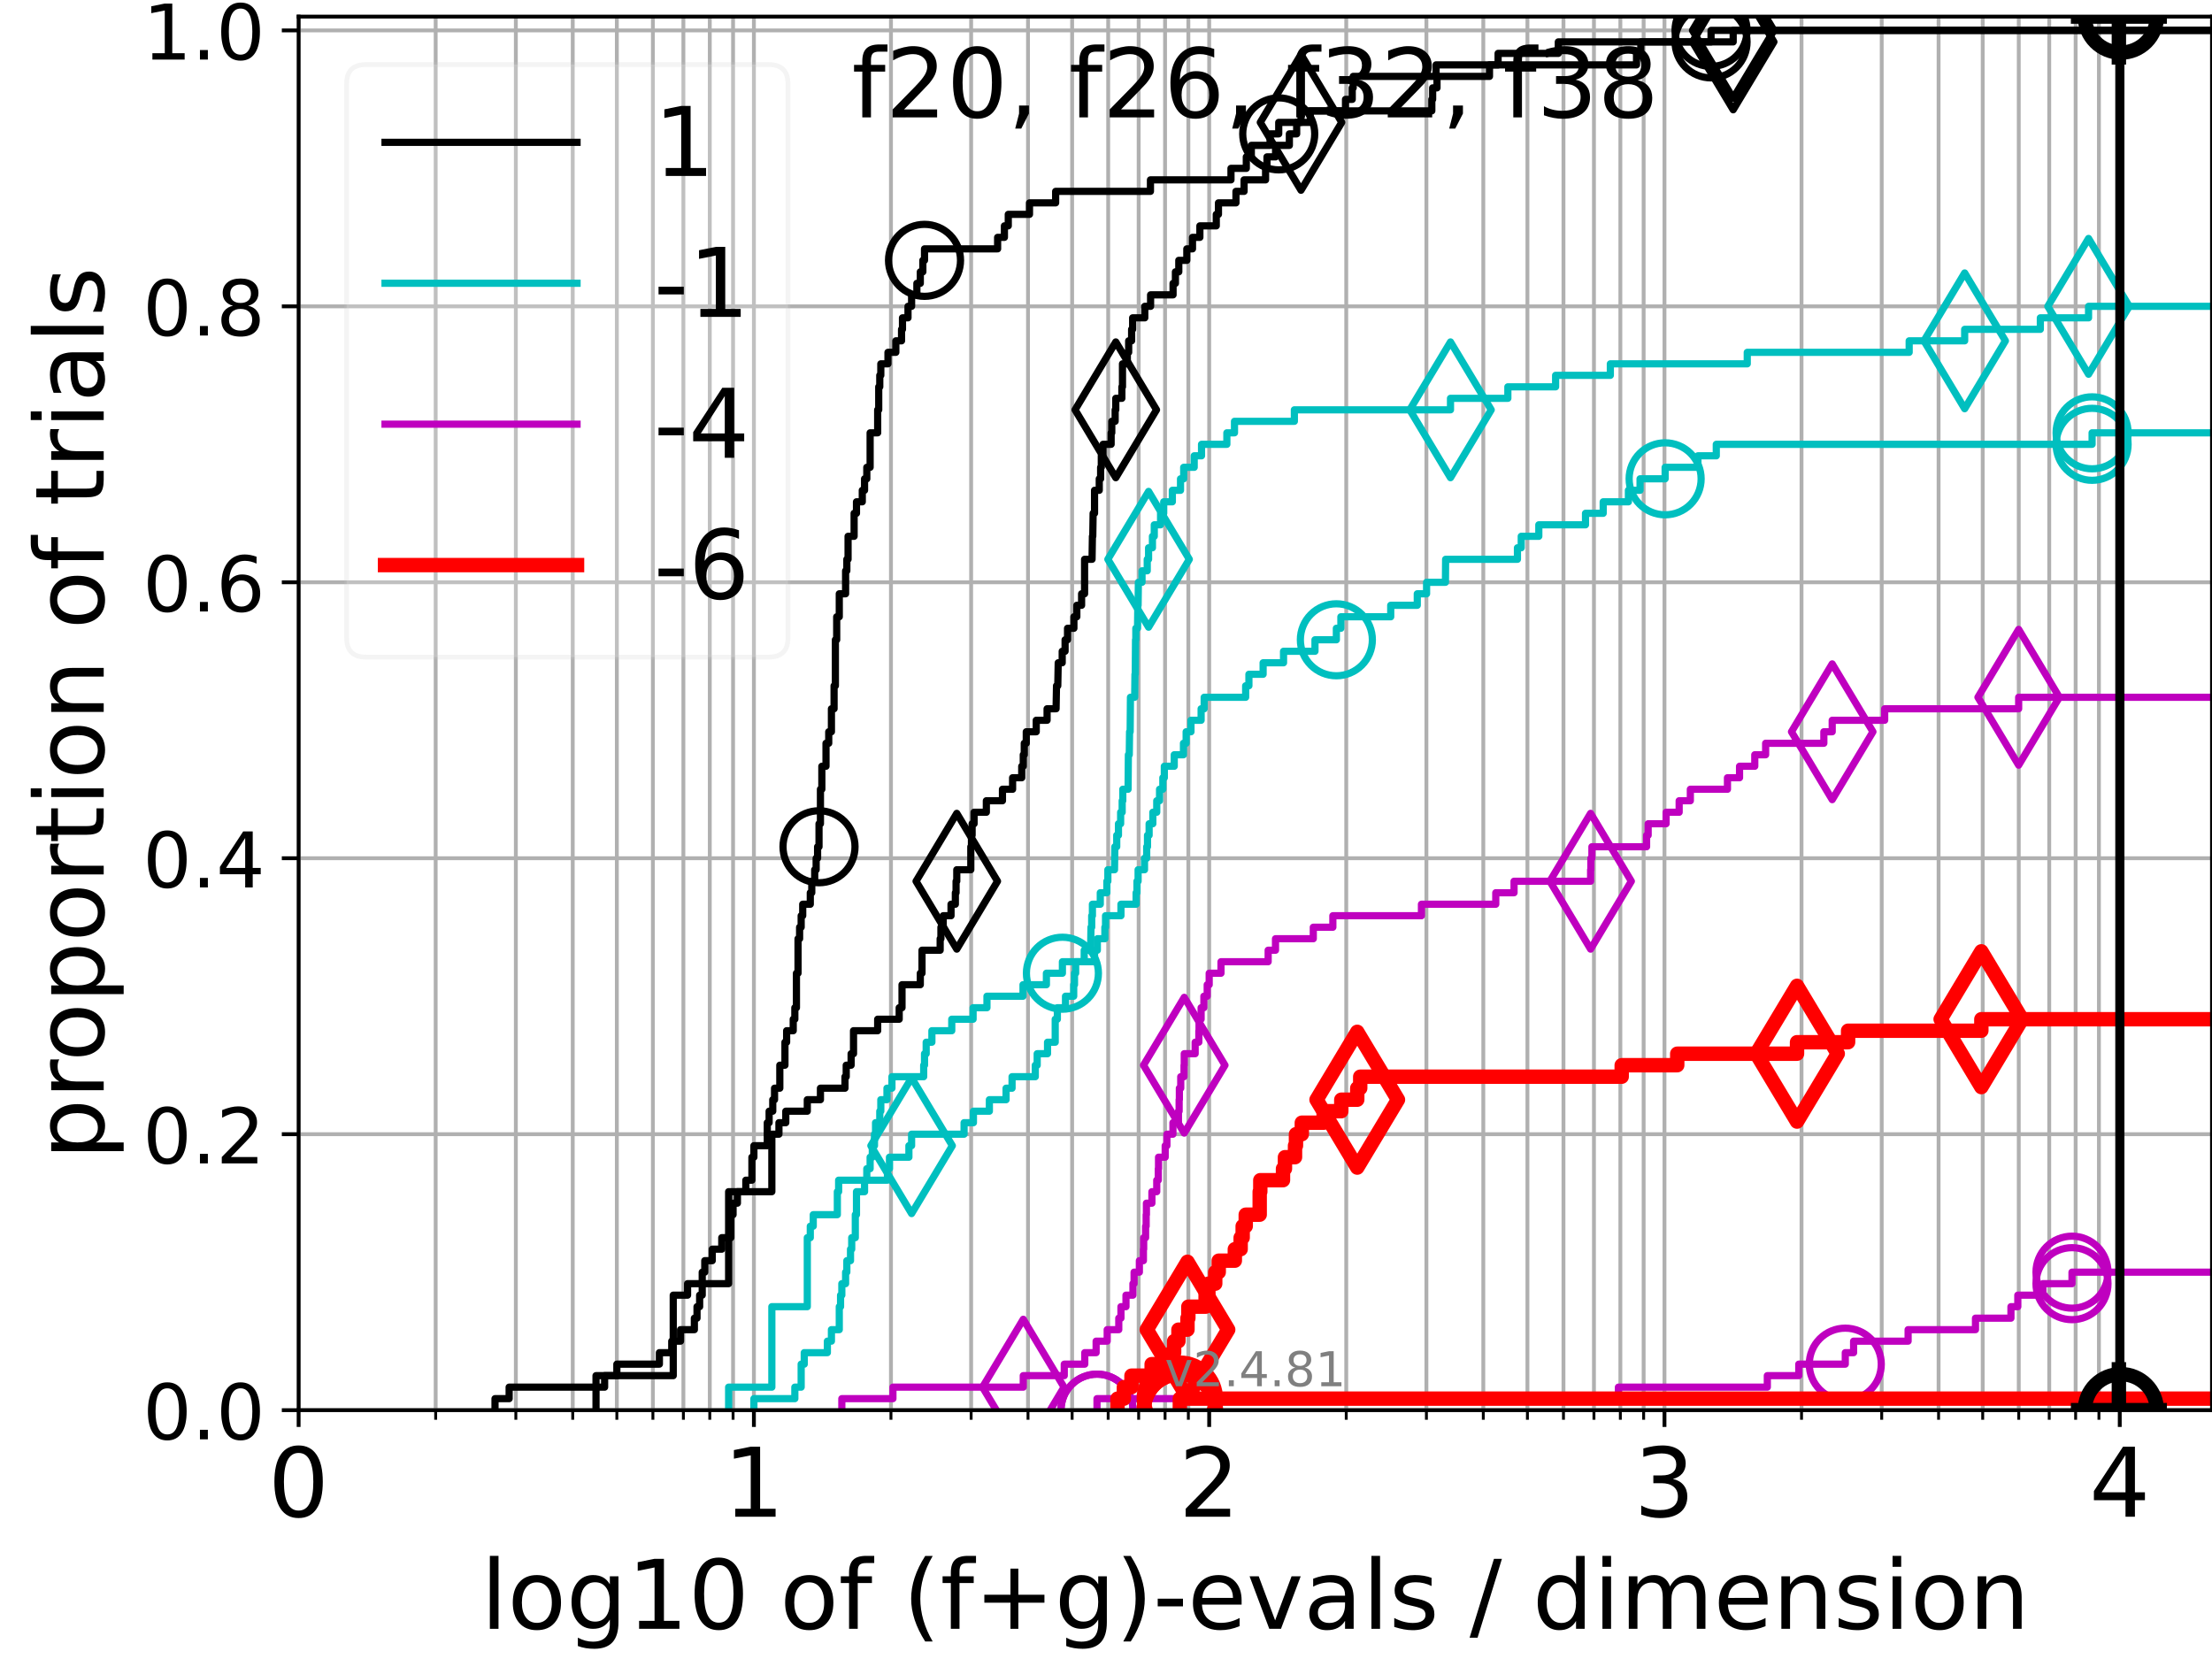 <?xml version="1.0" encoding="utf-8" standalone="no"?>
<!DOCTYPE svg PUBLIC "-//W3C//DTD SVG 1.1//EN"
  "http://www.w3.org/Graphics/SVG/1.1/DTD/svg11.dtd">
<!-- Created with matplotlib (https://matplotlib.org/) -->
<svg height="345.6pt" version="1.1" viewBox="0 0 460.8 345.6" width="460.8pt" xmlns="http://www.w3.org/2000/svg" xmlns:xlink="http://www.w3.org/1999/xlink">
 <defs>
  <style type="text/css">*{stroke-linecap:butt;stroke-linejoin:round;}</style>
 </defs>
 <g id="figure_1">
  <g id="patch_1">
   <path d="M 0 345.6 
L 460.8 345.6 
L 460.8 0 
L 0 0 
z
" style="fill:#ffffff;"/>
  </g>
  <g id="axes_1">
   <g id="patch_2">
    <path d="M 62.208 293.76 
L 460.8 293.76 
L 460.8 3.456 
L 62.208 3.456 
z
" style="fill:#ffffff;"/>
   </g>
   <g id="matplotlib.axis_1">
    <g id="xtick_1">
     <g id="line2d_1">
      <path clip-path="url(#p952488afe7)" d="M 62.208 293.76 
L 62.208 3.456 
" style="fill:none;stroke:#b0b0b0;stroke-linecap:square;stroke-width:0.8;"/>
     </g>
     <g id="line2d_2">
      <defs>
       <path d="M 0 0 
L 0 3.5 
" id="m917357aa54" style="stroke:#000000;stroke-width:0.8;"/>
      </defs>
      <g>
       <use style="stroke:#000000;stroke-width:0.8;" x="62.208" xlink:href="#m917357aa54" y="293.76"/>
      </g>
     </g>
     <g id="text_1">
      <!-- 0 -->
      <g transform="translate(55.846 315.957)scale(0.2 -0.2)">
       <defs>
        <path d="M 31.781 66.406 
Q 24.172 66.406 20.328 58.906 
Q 16.5 51.422 16.5 36.375 
Q 16.5 21.391 20.328 13.891 
Q 24.172 6.391 31.781 6.391 
Q 39.453 6.391 43.281 13.891 
Q 47.125 21.391 47.125 36.375 
Q 47.125 51.422 43.281 58.906 
Q 39.453 66.406 31.781 66.406 
z
M 31.781 74.219 
Q 44.047 74.219 50.516 64.516 
Q 56.984 54.828 56.984 36.375 
Q 56.984 17.969 50.516 8.266 
Q 44.047 -1.422 31.781 -1.422 
Q 19.531 -1.422 13.062 8.266 
Q 6.594 17.969 6.594 36.375 
Q 6.594 54.828 13.062 64.516 
Q 19.531 74.219 31.781 74.219 
z
" id="DejaVuSans-48"/>
       </defs>
       <use xlink:href="#DejaVuSans-48"/>
      </g>
     </g>
    </g>
    <g id="xtick_2">
     <g id="line2d_3">
      <path clip-path="url(#p952488afe7)" d="M 157.052 293.76 
L 157.052 3.456 
" style="fill:none;stroke:#b0b0b0;stroke-linecap:square;stroke-width:0.8;"/>
     </g>
     <g id="line2d_4">
      <g>
       <use style="stroke:#000000;stroke-width:0.8;" x="157.052" xlink:href="#m917357aa54" y="293.76"/>
      </g>
     </g>
     <g id="text_2">
      <!-- 1 -->
      <g transform="translate(150.69 315.957)scale(0.2 -0.2)">
       <defs>
        <path d="M 12.406 8.297 
L 28.516 8.297 
L 28.516 63.922 
L 10.984 60.406 
L 10.984 69.391 
L 28.422 72.906 
L 38.281 72.906 
L 38.281 8.297 
L 54.391 8.297 
L 54.391 0 
L 12.406 0 
z
" id="DejaVuSans-49"/>
       </defs>
       <use xlink:href="#DejaVuSans-49"/>
      </g>
     </g>
    </g>
    <g id="xtick_3">
     <g id="line2d_5">
      <path clip-path="url(#p952488afe7)" d="M 251.896 293.76 
L 251.896 3.456 
" style="fill:none;stroke:#b0b0b0;stroke-linecap:square;stroke-width:0.8;"/>
     </g>
     <g id="line2d_6">
      <g>
       <use style="stroke:#000000;stroke-width:0.8;" x="251.896" xlink:href="#m917357aa54" y="293.76"/>
      </g>
     </g>
     <g id="text_3">
      <!-- 2 -->
      <g transform="translate(245.534 315.957)scale(0.2 -0.2)">
       <defs>
        <path d="M 19.188 8.297 
L 53.609 8.297 
L 53.609 0 
L 7.328 0 
L 7.328 8.297 
Q 12.938 14.109 22.625 23.891 
Q 32.328 33.688 34.812 36.531 
Q 39.547 41.844 41.422 45.531 
Q 43.312 49.219 43.312 52.781 
Q 43.312 58.594 39.234 62.25 
Q 35.156 65.922 28.609 65.922 
Q 23.969 65.922 18.812 64.312 
Q 13.672 62.703 7.812 59.422 
L 7.812 69.391 
Q 13.766 71.781 18.938 73 
Q 24.125 74.219 28.422 74.219 
Q 39.75 74.219 46.484 68.547 
Q 53.219 62.891 53.219 53.422 
Q 53.219 48.922 51.531 44.891 
Q 49.859 40.875 45.406 35.406 
Q 44.188 33.984 37.641 27.219 
Q 31.109 20.453 19.188 8.297 
z
" id="DejaVuSans-50"/>
       </defs>
       <use xlink:href="#DejaVuSans-50"/>
      </g>
     </g>
    </g>
    <g id="xtick_4">
     <g id="line2d_7">
      <path clip-path="url(#p952488afe7)" d="M 346.741 293.76 
L 346.741 3.456 
" style="fill:none;stroke:#b0b0b0;stroke-linecap:square;stroke-width:0.8;"/>
     </g>
     <g id="line2d_8">
      <g>
       <use style="stroke:#000000;stroke-width:0.8;" x="346.741" xlink:href="#m917357aa54" y="293.76"/>
      </g>
     </g>
     <g id="text_4">
      <!-- 3 -->
      <g transform="translate(340.378 315.957)scale(0.2 -0.2)">
       <defs>
        <path d="M 40.578 39.312 
Q 47.656 37.797 51.625 33 
Q 55.609 28.219 55.609 21.188 
Q 55.609 10.406 48.188 4.484 
Q 40.766 -1.422 27.094 -1.422 
Q 22.516 -1.422 17.656 -0.516 
Q 12.797 0.391 7.625 2.203 
L 7.625 11.719 
Q 11.719 9.328 16.594 8.109 
Q 21.484 6.891 26.812 6.891 
Q 36.078 6.891 40.938 10.547 
Q 45.797 14.203 45.797 21.188 
Q 45.797 27.641 41.281 31.266 
Q 36.766 34.906 28.719 34.906 
L 20.219 34.906 
L 20.219 43.016 
L 29.109 43.016 
Q 36.375 43.016 40.234 45.922 
Q 44.094 48.828 44.094 54.297 
Q 44.094 59.906 40.109 62.906 
Q 36.141 65.922 28.719 65.922 
Q 24.656 65.922 20.016 65.031 
Q 15.375 64.156 9.812 62.312 
L 9.812 71.094 
Q 15.438 72.656 20.344 73.438 
Q 25.25 74.219 29.594 74.219 
Q 40.828 74.219 47.359 69.109 
Q 53.906 64.016 53.906 55.328 
Q 53.906 49.266 50.438 45.094 
Q 46.969 40.922 40.578 39.312 
z
" id="DejaVuSans-51"/>
       </defs>
       <use xlink:href="#DejaVuSans-51"/>
      </g>
     </g>
    </g>
    <g id="xtick_5">
     <g id="line2d_9">
      <path clip-path="url(#p952488afe7)" d="M 441.585 293.76 
L 441.585 3.456 
" style="fill:none;stroke:#b0b0b0;stroke-linecap:square;stroke-width:0.8;"/>
     </g>
     <g id="line2d_10">
      <g>
       <use style="stroke:#000000;stroke-width:0.8;" x="441.585" xlink:href="#m917357aa54" y="293.76"/>
      </g>
     </g>
     <g id="text_5">
      <!-- 4 -->
      <g transform="translate(435.222 315.957)scale(0.2 -0.2)">
       <defs>
        <path d="M 37.797 64.312 
L 12.891 25.391 
L 37.797 25.391 
z
M 35.203 72.906 
L 47.609 72.906 
L 47.609 25.391 
L 58.016 25.391 
L 58.016 17.188 
L 47.609 17.188 
L 47.609 0 
L 37.797 0 
L 37.797 17.188 
L 4.891 17.188 
L 4.891 26.703 
z
" id="DejaVuSans-52"/>
       </defs>
       <use xlink:href="#DejaVuSans-52"/>
      </g>
     </g>
    </g>
    <g id="xtick_6">
     <g id="line2d_11">
      <path clip-path="url(#p952488afe7)" d="M 90.759 293.76 
L 90.759 3.456 
" style="fill:none;stroke:#b0b0b0;stroke-linecap:square;stroke-width:0.8;"/>
     </g>
     <g id="line2d_12">
      <defs>
       <path d="M 0 0 
L 0 2 
" id="mb567b1fe22" style="stroke:#000000;stroke-width:0.6;"/>
      </defs>
      <g>
       <use style="stroke:#000000;stroke-width:0.6;" x="90.759" xlink:href="#mb567b1fe22" y="293.76"/>
      </g>
     </g>
    </g>
    <g id="xtick_7">
     <g id="line2d_13">
      <path clip-path="url(#p952488afe7)" d="M 107.46 293.76 
L 107.46 3.456 
" style="fill:none;stroke:#b0b0b0;stroke-linecap:square;stroke-width:0.8;"/>
     </g>
     <g id="line2d_14">
      <g>
       <use style="stroke:#000000;stroke-width:0.6;" x="107.46" xlink:href="#mb567b1fe22" y="293.76"/>
      </g>
     </g>
    </g>
    <g id="xtick_8">
     <g id="line2d_15">
      <path clip-path="url(#p952488afe7)" d="M 119.31 293.76 
L 119.31 3.456 
" style="fill:none;stroke:#b0b0b0;stroke-linecap:square;stroke-width:0.8;"/>
     </g>
     <g id="line2d_16">
      <g>
       <use style="stroke:#000000;stroke-width:0.6;" x="119.31" xlink:href="#mb567b1fe22" y="293.76"/>
      </g>
     </g>
    </g>
    <g id="xtick_9">
     <g id="line2d_17">
      <path clip-path="url(#p952488afe7)" d="M 128.501 293.76 
L 128.501 3.456 
" style="fill:none;stroke:#b0b0b0;stroke-linecap:square;stroke-width:0.8;"/>
     </g>
     <g id="line2d_18">
      <g>
       <use style="stroke:#000000;stroke-width:0.6;" x="128.501" xlink:href="#mb567b1fe22" y="293.76"/>
      </g>
     </g>
    </g>
    <g id="xtick_10">
     <g id="line2d_19">
      <path clip-path="url(#p952488afe7)" d="M 136.011 293.76 
L 136.011 3.456 
" style="fill:none;stroke:#b0b0b0;stroke-linecap:square;stroke-width:0.8;"/>
     </g>
     <g id="line2d_20">
      <g>
       <use style="stroke:#000000;stroke-width:0.6;" x="136.011" xlink:href="#mb567b1fe22" y="293.76"/>
      </g>
     </g>
    </g>
    <g id="xtick_11">
     <g id="line2d_21">
      <path clip-path="url(#p952488afe7)" d="M 142.361 293.76 
L 142.361 3.456 
" style="fill:none;stroke:#b0b0b0;stroke-linecap:square;stroke-width:0.8;"/>
     </g>
     <g id="line2d_22">
      <g>
       <use style="stroke:#000000;stroke-width:0.6;" x="142.361" xlink:href="#mb567b1fe22" y="293.76"/>
      </g>
     </g>
    </g>
    <g id="xtick_12">
     <g id="line2d_23">
      <path clip-path="url(#p952488afe7)" d="M 147.861 293.76 
L 147.861 3.456 
" style="fill:none;stroke:#b0b0b0;stroke-linecap:square;stroke-width:0.8;"/>
     </g>
     <g id="line2d_24">
      <g>
       <use style="stroke:#000000;stroke-width:0.6;" x="147.861" xlink:href="#mb567b1fe22" y="293.76"/>
      </g>
     </g>
    </g>
    <g id="xtick_13">
     <g id="line2d_25">
      <path clip-path="url(#p952488afe7)" d="M 152.712 293.76 
L 152.712 3.456 
" style="fill:none;stroke:#b0b0b0;stroke-linecap:square;stroke-width:0.8;"/>
     </g>
     <g id="line2d_26">
      <g>
       <use style="stroke:#000000;stroke-width:0.6;" x="152.712" xlink:href="#mb567b1fe22" y="293.76"/>
      </g>
     </g>
    </g>
    <g id="xtick_14">
     <g id="line2d_27">
      <path clip-path="url(#p952488afe7)" d="M 185.603 293.76 
L 185.603 3.456 
" style="fill:none;stroke:#b0b0b0;stroke-linecap:square;stroke-width:0.8;"/>
     </g>
     <g id="line2d_28">
      <g>
       <use style="stroke:#000000;stroke-width:0.6;" x="185.603" xlink:href="#mb567b1fe22" y="293.76"/>
      </g>
     </g>
    </g>
    <g id="xtick_15">
     <g id="line2d_29">
      <path clip-path="url(#p952488afe7)" d="M 202.304 293.76 
L 202.304 3.456 
" style="fill:none;stroke:#b0b0b0;stroke-linecap:square;stroke-width:0.8;"/>
     </g>
     <g id="line2d_30">
      <g>
       <use style="stroke:#000000;stroke-width:0.6;" x="202.304" xlink:href="#mb567b1fe22" y="293.76"/>
      </g>
     </g>
    </g>
    <g id="xtick_16">
     <g id="line2d_31">
      <path clip-path="url(#p952488afe7)" d="M 214.154 293.76 
L 214.154 3.456 
" style="fill:none;stroke:#b0b0b0;stroke-linecap:square;stroke-width:0.8;"/>
     </g>
     <g id="line2d_32">
      <g>
       <use style="stroke:#000000;stroke-width:0.6;" x="214.154" xlink:href="#mb567b1fe22" y="293.76"/>
      </g>
     </g>
    </g>
    <g id="xtick_17">
     <g id="line2d_33">
      <path clip-path="url(#p952488afe7)" d="M 223.345 293.76 
L 223.345 3.456 
" style="fill:none;stroke:#b0b0b0;stroke-linecap:square;stroke-width:0.8;"/>
     </g>
     <g id="line2d_34">
      <g>
       <use style="stroke:#000000;stroke-width:0.6;" x="223.345" xlink:href="#mb567b1fe22" y="293.76"/>
      </g>
     </g>
    </g>
    <g id="xtick_18">
     <g id="line2d_35">
      <path clip-path="url(#p952488afe7)" d="M 230.855 293.76 
L 230.855 3.456 
" style="fill:none;stroke:#b0b0b0;stroke-linecap:square;stroke-width:0.8;"/>
     </g>
     <g id="line2d_36">
      <g>
       <use style="stroke:#000000;stroke-width:0.6;" x="230.855" xlink:href="#mb567b1fe22" y="293.76"/>
      </g>
     </g>
    </g>
    <g id="xtick_19">
     <g id="line2d_37">
      <path clip-path="url(#p952488afe7)" d="M 237.205 293.76 
L 237.205 3.456 
" style="fill:none;stroke:#b0b0b0;stroke-linecap:square;stroke-width:0.8;"/>
     </g>
     <g id="line2d_38">
      <g>
       <use style="stroke:#000000;stroke-width:0.6;" x="237.205" xlink:href="#mb567b1fe22" y="293.76"/>
      </g>
     </g>
    </g>
    <g id="xtick_20">
     <g id="line2d_39">
      <path clip-path="url(#p952488afe7)" d="M 242.705 293.76 
L 242.705 3.456 
" style="fill:none;stroke:#b0b0b0;stroke-linecap:square;stroke-width:0.8;"/>
     </g>
     <g id="line2d_40">
      <g>
       <use style="stroke:#000000;stroke-width:0.6;" x="242.705" xlink:href="#mb567b1fe22" y="293.76"/>
      </g>
     </g>
    </g>
    <g id="xtick_21">
     <g id="line2d_41">
      <path clip-path="url(#p952488afe7)" d="M 247.557 293.76 
L 247.557 3.456 
" style="fill:none;stroke:#b0b0b0;stroke-linecap:square;stroke-width:0.8;"/>
     </g>
     <g id="line2d_42">
      <g>
       <use style="stroke:#000000;stroke-width:0.6;" x="247.557" xlink:href="#mb567b1fe22" y="293.76"/>
      </g>
     </g>
    </g>
    <g id="xtick_22">
     <g id="line2d_43">
      <path clip-path="url(#p952488afe7)" d="M 280.447 293.76 
L 280.447 3.456 
" style="fill:none;stroke:#b0b0b0;stroke-linecap:square;stroke-width:0.8;"/>
     </g>
     <g id="line2d_44">
      <g>
       <use style="stroke:#000000;stroke-width:0.6;" x="280.447" xlink:href="#mb567b1fe22" y="293.76"/>
      </g>
     </g>
    </g>
    <g id="xtick_23">
     <g id="line2d_45">
      <path clip-path="url(#p952488afe7)" d="M 297.149 293.76 
L 297.149 3.456 
" style="fill:none;stroke:#b0b0b0;stroke-linecap:square;stroke-width:0.8;"/>
     </g>
     <g id="line2d_46">
      <g>
       <use style="stroke:#000000;stroke-width:0.6;" x="297.149" xlink:href="#mb567b1fe22" y="293.76"/>
      </g>
     </g>
    </g>
    <g id="xtick_24">
     <g id="line2d_47">
      <path clip-path="url(#p952488afe7)" d="M 308.998 293.76 
L 308.998 3.456 
" style="fill:none;stroke:#b0b0b0;stroke-linecap:square;stroke-width:0.8;"/>
     </g>
     <g id="line2d_48">
      <g>
       <use style="stroke:#000000;stroke-width:0.6;" x="308.998" xlink:href="#mb567b1fe22" y="293.76"/>
      </g>
     </g>
    </g>
    <g id="xtick_25">
     <g id="line2d_49">
      <path clip-path="url(#p952488afe7)" d="M 318.19 293.76 
L 318.19 3.456 
" style="fill:none;stroke:#b0b0b0;stroke-linecap:square;stroke-width:0.8;"/>
     </g>
     <g id="line2d_50">
      <g>
       <use style="stroke:#000000;stroke-width:0.6;" x="318.19" xlink:href="#mb567b1fe22" y="293.76"/>
      </g>
     </g>
    </g>
    <g id="xtick_26">
     <g id="line2d_51">
      <path clip-path="url(#p952488afe7)" d="M 325.699 293.76 
L 325.699 3.456 
" style="fill:none;stroke:#b0b0b0;stroke-linecap:square;stroke-width:0.8;"/>
     </g>
     <g id="line2d_52">
      <g>
       <use style="stroke:#000000;stroke-width:0.6;" x="325.699" xlink:href="#mb567b1fe22" y="293.76"/>
      </g>
     </g>
    </g>
    <g id="xtick_27">
     <g id="line2d_53">
      <path clip-path="url(#p952488afe7)" d="M 332.049 293.76 
L 332.049 3.456 
" style="fill:none;stroke:#b0b0b0;stroke-linecap:square;stroke-width:0.8;"/>
     </g>
     <g id="line2d_54">
      <g>
       <use style="stroke:#000000;stroke-width:0.6;" x="332.049" xlink:href="#mb567b1fe22" y="293.76"/>
      </g>
     </g>
    </g>
    <g id="xtick_28">
     <g id="line2d_55">
      <path clip-path="url(#p952488afe7)" d="M 337.549 293.76 
L 337.549 3.456 
" style="fill:none;stroke:#b0b0b0;stroke-linecap:square;stroke-width:0.8;"/>
     </g>
     <g id="line2d_56">
      <g>
       <use style="stroke:#000000;stroke-width:0.6;" x="337.549" xlink:href="#mb567b1fe22" y="293.76"/>
      </g>
     </g>
    </g>
    <g id="xtick_29">
     <g id="line2d_57">
      <path clip-path="url(#p952488afe7)" d="M 342.401 293.76 
L 342.401 3.456 
" style="fill:none;stroke:#b0b0b0;stroke-linecap:square;stroke-width:0.8;"/>
     </g>
     <g id="line2d_58">
      <g>
       <use style="stroke:#000000;stroke-width:0.6;" x="342.401" xlink:href="#mb567b1fe22" y="293.76"/>
      </g>
     </g>
    </g>
    <g id="xtick_30">
     <g id="line2d_59">
      <path clip-path="url(#p952488afe7)" d="M 375.291 293.76 
L 375.291 3.456 
" style="fill:none;stroke:#b0b0b0;stroke-linecap:square;stroke-width:0.8;"/>
     </g>
     <g id="line2d_60">
      <g>
       <use style="stroke:#000000;stroke-width:0.6;" x="375.291" xlink:href="#mb567b1fe22" y="293.76"/>
      </g>
     </g>
    </g>
    <g id="xtick_31">
     <g id="line2d_61">
      <path clip-path="url(#p952488afe7)" d="M 391.993 293.76 
L 391.993 3.456 
" style="fill:none;stroke:#b0b0b0;stroke-linecap:square;stroke-width:0.8;"/>
     </g>
     <g id="line2d_62">
      <g>
       <use style="stroke:#000000;stroke-width:0.6;" x="391.993" xlink:href="#mb567b1fe22" y="293.76"/>
      </g>
     </g>
    </g>
    <g id="xtick_32">
     <g id="line2d_63">
      <path clip-path="url(#p952488afe7)" d="M 403.842 293.76 
L 403.842 3.456 
" style="fill:none;stroke:#b0b0b0;stroke-linecap:square;stroke-width:0.8;"/>
     </g>
     <g id="line2d_64">
      <g>
       <use style="stroke:#000000;stroke-width:0.6;" x="403.842" xlink:href="#mb567b1fe22" y="293.76"/>
      </g>
     </g>
    </g>
    <g id="xtick_33">
     <g id="line2d_65">
      <path clip-path="url(#p952488afe7)" d="M 413.034 293.76 
L 413.034 3.456 
" style="fill:none;stroke:#b0b0b0;stroke-linecap:square;stroke-width:0.8;"/>
     </g>
     <g id="line2d_66">
      <g>
       <use style="stroke:#000000;stroke-width:0.6;" x="413.034" xlink:href="#mb567b1fe22" y="293.76"/>
      </g>
     </g>
    </g>
    <g id="xtick_34">
     <g id="line2d_67">
      <path clip-path="url(#p952488afe7)" d="M 420.544 293.76 
L 420.544 3.456 
" style="fill:none;stroke:#b0b0b0;stroke-linecap:square;stroke-width:0.8;"/>
     </g>
     <g id="line2d_68">
      <g>
       <use style="stroke:#000000;stroke-width:0.6;" x="420.544" xlink:href="#mb567b1fe22" y="293.76"/>
      </g>
     </g>
    </g>
    <g id="xtick_35">
     <g id="line2d_69">
      <path clip-path="url(#p952488afe7)" d="M 426.893 293.76 
L 426.893 3.456 
" style="fill:none;stroke:#b0b0b0;stroke-linecap:square;stroke-width:0.8;"/>
     </g>
     <g id="line2d_70">
      <g>
       <use style="stroke:#000000;stroke-width:0.6;" x="426.893" xlink:href="#mb567b1fe22" y="293.76"/>
      </g>
     </g>
    </g>
    <g id="xtick_36">
     <g id="line2d_71">
      <path clip-path="url(#p952488afe7)" d="M 432.393 293.76 
L 432.393 3.456 
" style="fill:none;stroke:#b0b0b0;stroke-linecap:square;stroke-width:0.8;"/>
     </g>
     <g id="line2d_72">
      <g>
       <use style="stroke:#000000;stroke-width:0.6;" x="432.393" xlink:href="#mb567b1fe22" y="293.76"/>
      </g>
     </g>
    </g>
    <g id="xtick_37">
     <g id="line2d_73">
      <path clip-path="url(#p952488afe7)" d="M 437.245 293.76 
L 437.245 3.456 
" style="fill:none;stroke:#b0b0b0;stroke-linecap:square;stroke-width:0.8;"/>
     </g>
     <g id="line2d_74">
      <g>
       <use style="stroke:#000000;stroke-width:0.6;" x="437.245" xlink:href="#mb567b1fe22" y="293.76"/>
      </g>
     </g>
    </g>
    <g id="text_6">
     <!-- log10 of (f+g)-evals / dimension -->
     <g transform="translate(100.165 339.313)scale(0.2 -0.2)">
      <defs>
       <path d="M 9.422 75.984 
L 18.406 75.984 
L 18.406 0 
L 9.422 0 
z
" id="DejaVuSans-108"/>
       <path d="M 30.609 48.391 
Q 23.391 48.391 19.188 42.75 
Q 14.984 37.109 14.984 27.297 
Q 14.984 17.484 19.156 11.844 
Q 23.344 6.203 30.609 6.203 
Q 37.797 6.203 41.984 11.859 
Q 46.188 17.531 46.188 27.297 
Q 46.188 37.016 41.984 42.703 
Q 37.797 48.391 30.609 48.391 
z
M 30.609 56 
Q 42.328 56 49.016 48.375 
Q 55.719 40.766 55.719 27.297 
Q 55.719 13.875 49.016 6.219 
Q 42.328 -1.422 30.609 -1.422 
Q 18.844 -1.422 12.172 6.219 
Q 5.516 13.875 5.516 27.297 
Q 5.516 40.766 12.172 48.375 
Q 18.844 56 30.609 56 
z
" id="DejaVuSans-111"/>
       <path d="M 45.406 27.984 
Q 45.406 37.75 41.375 43.109 
Q 37.359 48.484 30.078 48.484 
Q 22.859 48.484 18.828 43.109 
Q 14.797 37.75 14.797 27.984 
Q 14.797 18.266 18.828 12.891 
Q 22.859 7.516 30.078 7.516 
Q 37.359 7.516 41.375 12.891 
Q 45.406 18.266 45.406 27.984 
z
M 54.391 6.781 
Q 54.391 -7.172 48.188 -13.984 
Q 42 -20.797 29.203 -20.797 
Q 24.469 -20.797 20.266 -20.094 
Q 16.062 -19.391 12.109 -17.922 
L 12.109 -9.188 
Q 16.062 -11.328 19.922 -12.344 
Q 23.781 -13.375 27.781 -13.375 
Q 36.625 -13.375 41.016 -8.766 
Q 45.406 -4.156 45.406 5.172 
L 45.406 9.625 
Q 42.625 4.781 38.281 2.391 
Q 33.938 0 27.875 0 
Q 17.828 0 11.672 7.656 
Q 5.516 15.328 5.516 27.984 
Q 5.516 40.672 11.672 48.328 
Q 17.828 56 27.875 56 
Q 33.938 56 38.281 53.609 
Q 42.625 51.219 45.406 46.391 
L 45.406 54.688 
L 54.391 54.688 
z
" id="DejaVuSans-103"/>
       <path id="DejaVuSans-32"/>
       <path d="M 37.109 75.984 
L 37.109 68.5 
L 28.516 68.5 
Q 23.688 68.5 21.797 66.547 
Q 19.922 64.594 19.922 59.516 
L 19.922 54.688 
L 34.719 54.688 
L 34.719 47.703 
L 19.922 47.703 
L 19.922 0 
L 10.891 0 
L 10.891 47.703 
L 2.297 47.703 
L 2.297 54.688 
L 10.891 54.688 
L 10.891 58.5 
Q 10.891 67.625 15.141 71.797 
Q 19.391 75.984 28.609 75.984 
z
" id="DejaVuSans-102"/>
       <path d="M 31 75.875 
Q 24.469 64.656 21.281 53.656 
Q 18.109 42.672 18.109 31.391 
Q 18.109 20.125 21.312 9.062 
Q 24.516 -2 31 -13.188 
L 23.188 -13.188 
Q 15.875 -1.703 12.234 9.375 
Q 8.594 20.453 8.594 31.391 
Q 8.594 42.281 12.203 53.312 
Q 15.828 64.359 23.188 75.875 
z
" id="DejaVuSans-40"/>
       <path d="M 46 62.703 
L 46 35.5 
L 73.188 35.5 
L 73.188 27.203 
L 46 27.203 
L 46 0 
L 37.797 0 
L 37.797 27.203 
L 10.594 27.203 
L 10.594 35.5 
L 37.797 35.5 
L 37.797 62.703 
z
" id="DejaVuSans-43"/>
       <path d="M 8.016 75.875 
L 15.828 75.875 
Q 23.141 64.359 26.781 53.312 
Q 30.422 42.281 30.422 31.391 
Q 30.422 20.453 26.781 9.375 
Q 23.141 -1.703 15.828 -13.188 
L 8.016 -13.188 
Q 14.5 -2 17.703 9.062 
Q 20.906 20.125 20.906 31.391 
Q 20.906 42.672 17.703 53.656 
Q 14.5 64.656 8.016 75.875 
z
" id="DejaVuSans-41"/>
       <path d="M 4.891 31.391 
L 31.203 31.391 
L 31.203 23.391 
L 4.891 23.391 
z
" id="DejaVuSans-45"/>
       <path d="M 56.203 29.594 
L 56.203 25.203 
L 14.891 25.203 
Q 15.484 15.922 20.484 11.062 
Q 25.484 6.203 34.422 6.203 
Q 39.594 6.203 44.453 7.469 
Q 49.312 8.734 54.109 11.281 
L 54.109 2.781 
Q 49.266 0.734 44.188 -0.344 
Q 39.109 -1.422 33.891 -1.422 
Q 20.797 -1.422 13.156 6.188 
Q 5.516 13.812 5.516 26.812 
Q 5.516 40.234 12.766 48.109 
Q 20.016 56 32.328 56 
Q 43.359 56 49.781 48.891 
Q 56.203 41.797 56.203 29.594 
z
M 47.219 32.234 
Q 47.125 39.594 43.094 43.984 
Q 39.062 48.391 32.422 48.391 
Q 24.906 48.391 20.391 44.141 
Q 15.875 39.891 15.188 32.172 
z
" id="DejaVuSans-101"/>
       <path d="M 2.984 54.688 
L 12.5 54.688 
L 29.594 8.797 
L 46.688 54.688 
L 56.203 54.688 
L 35.688 0 
L 23.484 0 
z
" id="DejaVuSans-118"/>
       <path d="M 34.281 27.484 
Q 23.391 27.484 19.188 25 
Q 14.984 22.516 14.984 16.5 
Q 14.984 11.719 18.141 8.906 
Q 21.297 6.109 26.703 6.109 
Q 34.188 6.109 38.703 11.406 
Q 43.219 16.703 43.219 25.484 
L 43.219 27.484 
z
M 52.203 31.203 
L 52.203 0 
L 43.219 0 
L 43.219 8.297 
Q 40.141 3.328 35.547 0.953 
Q 30.953 -1.422 24.312 -1.422 
Q 15.922 -1.422 10.953 3.297 
Q 6 8.016 6 15.922 
Q 6 25.141 12.172 29.828 
Q 18.359 34.516 30.609 34.516 
L 43.219 34.516 
L 43.219 35.406 
Q 43.219 41.609 39.141 45 
Q 35.062 48.391 27.688 48.391 
Q 23 48.391 18.547 47.266 
Q 14.109 46.141 10.016 43.891 
L 10.016 52.203 
Q 14.938 54.109 19.578 55.047 
Q 24.219 56 28.609 56 
Q 40.484 56 46.344 49.844 
Q 52.203 43.703 52.203 31.203 
z
" id="DejaVuSans-97"/>
       <path d="M 44.281 53.078 
L 44.281 44.578 
Q 40.484 46.531 36.375 47.5 
Q 32.281 48.484 27.875 48.484 
Q 21.188 48.484 17.844 46.438 
Q 14.5 44.391 14.5 40.281 
Q 14.5 37.156 16.891 35.375 
Q 19.281 33.594 26.516 31.984 
L 29.594 31.297 
Q 39.156 29.25 43.188 25.516 
Q 47.219 21.781 47.219 15.094 
Q 47.219 7.469 41.188 3.016 
Q 35.156 -1.422 24.609 -1.422 
Q 20.219 -1.422 15.453 -0.562 
Q 10.688 0.297 5.422 2 
L 5.422 11.281 
Q 10.406 8.688 15.234 7.391 
Q 20.062 6.109 24.812 6.109 
Q 31.156 6.109 34.562 8.281 
Q 37.984 10.453 37.984 14.406 
Q 37.984 18.062 35.516 20.016 
Q 33.062 21.969 24.703 23.781 
L 21.578 24.516 
Q 13.234 26.266 9.516 29.906 
Q 5.812 33.547 5.812 39.891 
Q 5.812 47.609 11.281 51.797 
Q 16.75 56 26.812 56 
Q 31.781 56 36.172 55.266 
Q 40.578 54.547 44.281 53.078 
z
" id="DejaVuSans-115"/>
       <path d="M 25.391 72.906 
L 33.688 72.906 
L 8.297 -9.281 
L 0 -9.281 
z
" id="DejaVuSans-47"/>
       <path d="M 45.406 46.391 
L 45.406 75.984 
L 54.391 75.984 
L 54.391 0 
L 45.406 0 
L 45.406 8.203 
Q 42.578 3.328 38.25 0.953 
Q 33.938 -1.422 27.875 -1.422 
Q 17.969 -1.422 11.734 6.484 
Q 5.516 14.406 5.516 27.297 
Q 5.516 40.188 11.734 48.094 
Q 17.969 56 27.875 56 
Q 33.938 56 38.25 53.625 
Q 42.578 51.266 45.406 46.391 
z
M 14.797 27.297 
Q 14.797 17.391 18.875 11.75 
Q 22.953 6.109 30.078 6.109 
Q 37.203 6.109 41.297 11.75 
Q 45.406 17.391 45.406 27.297 
Q 45.406 37.203 41.297 42.844 
Q 37.203 48.484 30.078 48.484 
Q 22.953 48.484 18.875 42.844 
Q 14.797 37.203 14.797 27.297 
z
" id="DejaVuSans-100"/>
       <path d="M 9.422 54.688 
L 18.406 54.688 
L 18.406 0 
L 9.422 0 
z
M 9.422 75.984 
L 18.406 75.984 
L 18.406 64.594 
L 9.422 64.594 
z
" id="DejaVuSans-105"/>
       <path d="M 52 44.188 
Q 55.375 50.25 60.062 53.125 
Q 64.75 56 71.094 56 
Q 79.641 56 84.281 50.016 
Q 88.922 44.047 88.922 33.016 
L 88.922 0 
L 79.891 0 
L 79.891 32.719 
Q 79.891 40.578 77.094 44.375 
Q 74.312 48.188 68.609 48.188 
Q 61.625 48.188 57.562 43.547 
Q 53.516 38.922 53.516 30.906 
L 53.516 0 
L 44.484 0 
L 44.484 32.719 
Q 44.484 40.625 41.703 44.406 
Q 38.922 48.188 33.109 48.188 
Q 26.219 48.188 22.156 43.531 
Q 18.109 38.875 18.109 30.906 
L 18.109 0 
L 9.078 0 
L 9.078 54.688 
L 18.109 54.688 
L 18.109 46.188 
Q 21.188 51.219 25.484 53.609 
Q 29.781 56 35.688 56 
Q 41.656 56 45.828 52.969 
Q 50 49.953 52 44.188 
z
" id="DejaVuSans-109"/>
       <path d="M 54.891 33.016 
L 54.891 0 
L 45.906 0 
L 45.906 32.719 
Q 45.906 40.484 42.875 44.328 
Q 39.844 48.188 33.797 48.188 
Q 26.516 48.188 22.312 43.547 
Q 18.109 38.922 18.109 30.906 
L 18.109 0 
L 9.078 0 
L 9.078 54.688 
L 18.109 54.688 
L 18.109 46.188 
Q 21.344 51.125 25.703 53.562 
Q 30.078 56 35.797 56 
Q 45.219 56 50.047 50.172 
Q 54.891 44.344 54.891 33.016 
z
" id="DejaVuSans-110"/>
      </defs>
      <use xlink:href="#DejaVuSans-108"/>
      <use x="27.783" xlink:href="#DejaVuSans-111"/>
      <use x="88.965" xlink:href="#DejaVuSans-103"/>
      <use x="152.441" xlink:href="#DejaVuSans-49"/>
      <use x="216.064" xlink:href="#DejaVuSans-48"/>
      <use x="279.688" xlink:href="#DejaVuSans-32"/>
      <use x="311.475" xlink:href="#DejaVuSans-111"/>
      <use x="372.656" xlink:href="#DejaVuSans-102"/>
      <use x="407.861" xlink:href="#DejaVuSans-32"/>
      <use x="439.648" xlink:href="#DejaVuSans-40"/>
      <use x="478.662" xlink:href="#DejaVuSans-102"/>
      <use x="513.867" xlink:href="#DejaVuSans-43"/>
      <use x="597.656" xlink:href="#DejaVuSans-103"/>
      <use x="661.133" xlink:href="#DejaVuSans-41"/>
      <use x="700.146" xlink:href="#DejaVuSans-45"/>
      <use x="736.23" xlink:href="#DejaVuSans-101"/>
      <use x="797.754" xlink:href="#DejaVuSans-118"/>
      <use x="856.934" xlink:href="#DejaVuSans-97"/>
      <use x="918.213" xlink:href="#DejaVuSans-108"/>
      <use x="945.996" xlink:href="#DejaVuSans-115"/>
      <use x="998.096" xlink:href="#DejaVuSans-32"/>
      <use x="1029.883" xlink:href="#DejaVuSans-47"/>
      <use x="1063.574" xlink:href="#DejaVuSans-32"/>
      <use x="1095.361" xlink:href="#DejaVuSans-100"/>
      <use x="1158.838" xlink:href="#DejaVuSans-105"/>
      <use x="1186.621" xlink:href="#DejaVuSans-109"/>
      <use x="1284.033" xlink:href="#DejaVuSans-101"/>
      <use x="1345.557" xlink:href="#DejaVuSans-110"/>
      <use x="1408.936" xlink:href="#DejaVuSans-115"/>
      <use x="1461.035" xlink:href="#DejaVuSans-105"/>
      <use x="1488.818" xlink:href="#DejaVuSans-111"/>
      <use x="1550" xlink:href="#DejaVuSans-110"/>
     </g>
    </g>
   </g>
   <g id="matplotlib.axis_2">
    <g id="ytick_1">
     <g id="line2d_75">
      <path clip-path="url(#p952488afe7)" d="M 62.208 293.76 
L 460.8 293.76 
" style="fill:none;stroke:#b0b0b0;stroke-linecap:square;stroke-width:0.8;"/>
     </g>
     <g id="line2d_76">
      <defs>
       <path d="M 0 0 
L -3.5 0 
" id="mdde7c320bc" style="stroke:#000000;stroke-width:0.8;"/>
      </defs>
      <g>
       <use style="stroke:#000000;stroke-width:0.8;" x="62.208" xlink:href="#mdde7c320bc" y="293.76"/>
      </g>
     </g>
     <g id="text_7">
      <!-- 0.0 -->
      <g transform="translate(29.763 299.839)scale(0.16 -0.16)">
       <defs>
        <path d="M 10.688 12.406 
L 21 12.406 
L 21 0 
L 10.688 0 
z
" id="DejaVuSans-46"/>
       </defs>
       <use xlink:href="#DejaVuSans-48"/>
       <use x="63.623" xlink:href="#DejaVuSans-46"/>
       <use x="95.41" xlink:href="#DejaVuSans-48"/>
      </g>
     </g>
    </g>
    <g id="ytick_2">
     <g id="line2d_77">
      <path clip-path="url(#p952488afe7)" d="M 62.208 236.274 
L 460.8 236.274 
" style="fill:none;stroke:#b0b0b0;stroke-linecap:square;stroke-width:0.8;"/>
     </g>
     <g id="line2d_78">
      <g>
       <use style="stroke:#000000;stroke-width:0.8;" x="62.208" xlink:href="#mdde7c320bc" y="236.274"/>
      </g>
     </g>
     <g id="text_8">
      <!-- 0.2 -->
      <g transform="translate(29.763 242.353)scale(0.16 -0.16)">
       <use xlink:href="#DejaVuSans-48"/>
       <use x="63.623" xlink:href="#DejaVuSans-46"/>
       <use x="95.41" xlink:href="#DejaVuSans-50"/>
      </g>
     </g>
    </g>
    <g id="ytick_3">
     <g id="line2d_79">
      <path clip-path="url(#p952488afe7)" d="M 62.208 178.788 
L 460.8 178.788 
" style="fill:none;stroke:#b0b0b0;stroke-linecap:square;stroke-width:0.8;"/>
     </g>
     <g id="line2d_80">
      <g>
       <use style="stroke:#000000;stroke-width:0.8;" x="62.208" xlink:href="#mdde7c320bc" y="178.788"/>
      </g>
     </g>
     <g id="text_9">
      <!-- 0.4 -->
      <g transform="translate(29.763 184.867)scale(0.16 -0.16)">
       <use xlink:href="#DejaVuSans-48"/>
       <use x="63.623" xlink:href="#DejaVuSans-46"/>
       <use x="95.41" xlink:href="#DejaVuSans-52"/>
      </g>
     </g>
    </g>
    <g id="ytick_4">
     <g id="line2d_81">
      <path clip-path="url(#p952488afe7)" d="M 62.208 121.302 
L 460.8 121.302 
" style="fill:none;stroke:#b0b0b0;stroke-linecap:square;stroke-width:0.8;"/>
     </g>
     <g id="line2d_82">
      <g>
       <use style="stroke:#000000;stroke-width:0.8;" x="62.208" xlink:href="#mdde7c320bc" y="121.302"/>
      </g>
     </g>
     <g id="text_10">
      <!-- 0.6 -->
      <g transform="translate(29.763 127.381)scale(0.16 -0.16)">
       <defs>
        <path d="M 33.016 40.375 
Q 26.375 40.375 22.484 35.828 
Q 18.609 31.297 18.609 23.391 
Q 18.609 15.531 22.484 10.953 
Q 26.375 6.391 33.016 6.391 
Q 39.656 6.391 43.531 10.953 
Q 47.406 15.531 47.406 23.391 
Q 47.406 31.297 43.531 35.828 
Q 39.656 40.375 33.016 40.375 
z
M 52.594 71.297 
L 52.594 62.312 
Q 48.875 64.062 45.094 64.984 
Q 41.312 65.922 37.594 65.922 
Q 27.828 65.922 22.672 59.328 
Q 17.531 52.734 16.797 39.406 
Q 19.672 43.656 24.016 45.922 
Q 28.375 48.188 33.594 48.188 
Q 44.578 48.188 50.953 41.516 
Q 57.328 34.859 57.328 23.391 
Q 57.328 12.156 50.688 5.359 
Q 44.047 -1.422 33.016 -1.422 
Q 20.359 -1.422 13.672 8.266 
Q 6.984 17.969 6.984 36.375 
Q 6.984 53.656 15.188 63.938 
Q 23.391 74.219 37.203 74.219 
Q 40.922 74.219 44.703 73.484 
Q 48.484 72.75 52.594 71.297 
z
" id="DejaVuSans-54"/>
       </defs>
       <use xlink:href="#DejaVuSans-48"/>
       <use x="63.623" xlink:href="#DejaVuSans-46"/>
       <use x="95.41" xlink:href="#DejaVuSans-54"/>
      </g>
     </g>
    </g>
    <g id="ytick_5">
     <g id="line2d_83">
      <path clip-path="url(#p952488afe7)" d="M 62.208 63.816 
L 460.8 63.816 
" style="fill:none;stroke:#b0b0b0;stroke-linecap:square;stroke-width:0.8;"/>
     </g>
     <g id="line2d_84">
      <g>
       <use style="stroke:#000000;stroke-width:0.8;" x="62.208" xlink:href="#mdde7c320bc" y="63.816"/>
      </g>
     </g>
     <g id="text_11">
      <!-- 0.8 -->
      <g transform="translate(29.763 69.895)scale(0.16 -0.16)">
       <defs>
        <path d="M 31.781 34.625 
Q 24.75 34.625 20.719 30.859 
Q 16.703 27.094 16.703 20.516 
Q 16.703 13.922 20.719 10.156 
Q 24.75 6.391 31.781 6.391 
Q 38.812 6.391 42.859 10.172 
Q 46.922 13.969 46.922 20.516 
Q 46.922 27.094 42.891 30.859 
Q 38.875 34.625 31.781 34.625 
z
M 21.922 38.812 
Q 15.578 40.375 12.031 44.719 
Q 8.5 49.078 8.5 55.328 
Q 8.5 64.062 14.719 69.141 
Q 20.953 74.219 31.781 74.219 
Q 42.672 74.219 48.875 69.141 
Q 55.078 64.062 55.078 55.328 
Q 55.078 49.078 51.531 44.719 
Q 48 40.375 41.703 38.812 
Q 48.828 37.156 52.797 32.312 
Q 56.781 27.484 56.781 20.516 
Q 56.781 9.906 50.312 4.234 
Q 43.844 -1.422 31.781 -1.422 
Q 19.734 -1.422 13.25 4.234 
Q 6.781 9.906 6.781 20.516 
Q 6.781 27.484 10.781 32.312 
Q 14.797 37.156 21.922 38.812 
z
M 18.312 54.391 
Q 18.312 48.734 21.844 45.562 
Q 25.391 42.391 31.781 42.391 
Q 38.141 42.391 41.719 45.562 
Q 45.312 48.734 45.312 54.391 
Q 45.312 60.062 41.719 63.234 
Q 38.141 66.406 31.781 66.406 
Q 25.391 66.406 21.844 63.234 
Q 18.312 60.062 18.312 54.391 
z
" id="DejaVuSans-56"/>
       </defs>
       <use xlink:href="#DejaVuSans-48"/>
       <use x="63.623" xlink:href="#DejaVuSans-46"/>
       <use x="95.41" xlink:href="#DejaVuSans-56"/>
      </g>
     </g>
    </g>
    <g id="ytick_6">
     <g id="line2d_85">
      <path clip-path="url(#p952488afe7)" d="M 62.208 6.33 
L 460.8 6.33 
" style="fill:none;stroke:#b0b0b0;stroke-linecap:square;stroke-width:0.8;"/>
     </g>
     <g id="line2d_86">
      <g>
       <use style="stroke:#000000;stroke-width:0.8;" x="62.208" xlink:href="#mdde7c320bc" y="6.33"/>
      </g>
     </g>
     <g id="text_12">
      <!-- 1.0 -->
      <g transform="translate(29.763 12.409)scale(0.16 -0.16)">
       <use xlink:href="#DejaVuSans-49"/>
       <use x="63.623" xlink:href="#DejaVuSans-46"/>
       <use x="95.41" xlink:href="#DejaVuSans-48"/>
      </g>
     </g>
    </g>
    <g id="text_13">
     <!-- proportion of trials -->
     <g transform="translate(21.604 241.614)rotate(-90)scale(0.2 -0.2)">
      <defs>
       <path d="M 18.109 8.203 
L 18.109 -20.797 
L 9.078 -20.797 
L 9.078 54.688 
L 18.109 54.688 
L 18.109 46.391 
Q 20.953 51.266 25.266 53.625 
Q 29.594 56 35.594 56 
Q 45.562 56 51.781 48.094 
Q 58.016 40.188 58.016 27.297 
Q 58.016 14.406 51.781 6.484 
Q 45.562 -1.422 35.594 -1.422 
Q 29.594 -1.422 25.266 0.953 
Q 20.953 3.328 18.109 8.203 
z
M 48.688 27.297 
Q 48.688 37.203 44.609 42.844 
Q 40.531 48.484 33.406 48.484 
Q 26.266 48.484 22.188 42.844 
Q 18.109 37.203 18.109 27.297 
Q 18.109 17.391 22.188 11.75 
Q 26.266 6.109 33.406 6.109 
Q 40.531 6.109 44.609 11.75 
Q 48.688 17.391 48.688 27.297 
z
" id="DejaVuSans-112"/>
       <path d="M 41.109 46.297 
Q 39.594 47.172 37.812 47.578 
Q 36.031 48 33.891 48 
Q 26.266 48 22.188 43.047 
Q 18.109 38.094 18.109 28.812 
L 18.109 0 
L 9.078 0 
L 9.078 54.688 
L 18.109 54.688 
L 18.109 46.188 
Q 20.953 51.172 25.484 53.578 
Q 30.031 56 36.531 56 
Q 37.453 56 38.578 55.875 
Q 39.703 55.766 41.062 55.516 
z
" id="DejaVuSans-114"/>
       <path d="M 18.312 70.219 
L 18.312 54.688 
L 36.812 54.688 
L 36.812 47.703 
L 18.312 47.703 
L 18.312 18.016 
Q 18.312 11.328 20.141 9.422 
Q 21.969 7.516 27.594 7.516 
L 36.812 7.516 
L 36.812 0 
L 27.594 0 
Q 17.188 0 13.234 3.875 
Q 9.281 7.766 9.281 18.016 
L 9.281 47.703 
L 2.688 47.703 
L 2.688 54.688 
L 9.281 54.688 
L 9.281 70.219 
z
" id="DejaVuSans-116"/>
      </defs>
      <use xlink:href="#DejaVuSans-112"/>
      <use x="63.477" xlink:href="#DejaVuSans-114"/>
      <use x="102.34" xlink:href="#DejaVuSans-111"/>
      <use x="163.521" xlink:href="#DejaVuSans-112"/>
      <use x="226.998" xlink:href="#DejaVuSans-111"/>
      <use x="288.18" xlink:href="#DejaVuSans-114"/>
      <use x="329.293" xlink:href="#DejaVuSans-116"/>
      <use x="368.502" xlink:href="#DejaVuSans-105"/>
      <use x="396.285" xlink:href="#DejaVuSans-111"/>
      <use x="457.467" xlink:href="#DejaVuSans-110"/>
      <use x="520.846" xlink:href="#DejaVuSans-32"/>
      <use x="552.633" xlink:href="#DejaVuSans-111"/>
      <use x="613.814" xlink:href="#DejaVuSans-102"/>
      <use x="649.02" xlink:href="#DejaVuSans-32"/>
      <use x="680.807" xlink:href="#DejaVuSans-116"/>
      <use x="720.016" xlink:href="#DejaVuSans-114"/>
      <use x="761.129" xlink:href="#DejaVuSans-105"/>
      <use x="788.912" xlink:href="#DejaVuSans-97"/>
      <use x="850.191" xlink:href="#DejaVuSans-108"/>
      <use x="877.975" xlink:href="#DejaVuSans-115"/>
     </g>
    </g>
   </g>
   <g id="line2d_87">
    <path clip-path="url(#p952488afe7)" d="M 124.161 293.76 
L 124.161 286.574 
L 140.248 286.574 
L 140.248 269.808 
L 143.234 269.808 
L 143.234 267.412 
L 151.787 267.412 
L 151.787 248.25 
L 160.79 248.25 
L 160.79 236.274 
L 162.268 236.274 
L 162.268 233.879 
L 163.695 233.879 
L 163.695 231.484 
L 168.175 231.484 
L 168.175 229.088 
L 170.912 229.088 
L 170.912 226.693 
L 176.024 226.693 
L 176.024 224.298 
L 176.283 224.298 
L 176.283 221.903 
L 177.303 221.903 
L 177.303 219.507 
L 177.804 219.507 
L 177.804 214.717 
L 182.835 214.717 
L 182.835 212.322 
L 187.318 212.322 
L 187.318 209.926 
L 187.906 209.926 
L 187.906 205.136 
L 191.717 205.136 
L 191.717 202.741 
L 192.07 202.741 
L 192.07 197.95 
L 195.852 197.95 
L 195.852 195.555 
L 196.012 195.555 
L 196.012 193.16 
L 196.489 193.16 
L 196.489 190.764 
L 198.117 190.764 
L 198.117 188.369 
L 199.019 188.369 
L 199.019 185.974 
L 199.167 185.974 
L 199.167 183.579 
L 199.315 183.579 
L 199.315 181.183 
L 202.236 181.183 
L 202.236 176.393 
L 202.373 176.393 
L 202.373 173.998 
L 202.51 173.998 
L 202.51 171.602 
L 202.918 171.602 
L 202.918 169.207 
L 205.474 169.207 
L 205.474 166.812 
L 208.83 166.812 
L 208.83 164.417 
L 210.943 164.417 
L 210.943 162.021 
L 212.846 162.021 
L 212.846 159.626 
L 213.164 159.626 
L 213.164 157.231 
L 213.374 157.231 
L 213.374 154.836 
L 213.792 154.836 
L 213.792 152.44 
L 215.868 152.44 
L 215.868 150.045 
L 218.127 150.045 
L 218.127 147.65 
L 220 147.65 
L 220.09 142.859 
L 220.356 142.859 
L 220.445 138.069 
L 221.276 138.069 
L 221.276 135.674 
L 221.878 135.674 
L 221.878 133.278 
L 222.387 133.278 
L 222.387 130.883 
L 223.714 130.883 
L 223.714 128.488 
L 224.322 128.488 
L 224.322 126.093 
L 225.316 126.093 
L 225.316 123.697 
L 225.939 123.697 
L 225.939 116.512 
L 227.495 116.512 
L 227.57 111.721 
L 227.644 111.721 
L 227.718 106.931 
L 228.013 106.931 
L 228.013 102.14 
L 228.995 102.14 
L 228.995 99.745 
L 229.281 99.745 
L 229.281 97.35 
L 229.423 97.35 
L 229.423 94.954 
L 229.777 94.954 
L 229.777 92.559 
L 231.469 92.559 
L 231.469 90.164 
L 231.604 90.164 
L 231.604 87.769 
L 232.305 87.769 
L 232.305 85.373 
L 232.438 85.373 
L 232.438 82.978 
L 233.706 82.978 
L 233.706 80.583 
L 233.834 80.583 
L 233.834 75.792 
L 234.844 75.792 
L 234.844 73.397 
L 235.123 73.397 
L 235.123 71.002 
L 235.737 71.002 
L 235.737 68.607 
L 235.95 68.607 
L 235.95 66.211 
L 238.479 66.211 
L 238.479 63.816 
L 239.688 63.816 
L 239.688 61.421 
L 244.37 61.421 
L 244.37 59.026 
L 244.862 59.026 
L 244.862 56.63 
L 245.564 56.63 
L 245.564 54.235 
L 247.235 54.235 
L 247.235 51.84 
L 248.417 51.84 
L 248.417 49.445 
L 249.957 49.445 
L 249.957 47.05 
L 253.373 47.05 
L 253.373 44.654 
L 253.827 44.654 
L 253.827 42.259 
L 257.474 42.259 
L 257.474 39.864 
L 259.165 39.864 
L 259.165 37.469 
L 263.643 37.469 
L 263.643 35.073 
L 263.936 35.073 
L 263.936 32.678 
L 265.726 32.678 
L 265.726 30.283 
L 268.598 30.283 
L 268.598 27.888 
L 270.121 27.888 
L 270.121 25.492 
L 271.024 25.492 
L 271.024 23.097 
L 280.293 23.097 
L 280.293 20.702 
L 281.695 20.702 
L 281.695 18.307 
L 281.894 18.307 
L 281.894 15.911 
L 299.158 15.911 
L 299.158 13.516 
L 340.919 13.516 
L 340.919 11.121 
L 341.811 11.121 
L 341.811 8.726 
L 361.055 8.726 
L 361.055 6.33 
L 361.055 6.33 
L 460.8 6.33 
L 460.8 6.33 
" style="fill:none;stroke:#000000;stroke-linecap:square;stroke-width:1.5;"/>
   </g>
   <g id="line2d_88">
    <defs>
     <path d="M -0 14.142 
L 8.485 0 
L -0 -14.142 
L -8.485 -0 
z
" id="m5b728184ca" style="stroke:#000000;stroke-linejoin:miter;stroke-width:1.5;"/>
    </defs>
    <g clip-path="url(#p952488afe7)">
     <use style="fill-opacity:0;stroke:#000000;stroke-linejoin:miter;stroke-width:1.5;" x="199.315" xlink:href="#m5b728184ca" y="183.579"/>
     <use style="fill-opacity:0;stroke:#000000;stroke-linejoin:miter;stroke-width:1.5;" x="232.438" xlink:href="#m5b728184ca" y="85.373"/>
     <use style="fill-opacity:0;stroke:#000000;stroke-linejoin:miter;stroke-width:1.5;" x="271.024" xlink:href="#m5b728184ca" y="25.492"/>
     <use style="fill-opacity:0;stroke:#000000;stroke-linejoin:miter;stroke-width:1.5;" x="361.055" xlink:href="#m5b728184ca" y="8.726"/>
     <use style="fill-opacity:0;stroke:#000000;stroke-linejoin:miter;stroke-width:1.5;" x="361.055" xlink:href="#m5b728184ca" y="6.33"/>
    </g>
   </g>
   <g id="line2d_89">
    <path clip-path="url(#p952488afe7)" style="fill:none;stroke:#000000;stroke-linecap:square;stroke-width:1.5;"/>
    <g clip-path="url(#p952488afe7)">
     <use style="fill-opacity:0;stroke:#000000;stroke-linejoin:miter;stroke-width:1.5;" x="-1" xlink:href="#m5b728184ca" y="581.19"/>
     <use style="fill-opacity:0;stroke:#000000;stroke-linejoin:miter;stroke-width:1.5;" x="460.8" xlink:href="#m5b728184ca" y="581.19"/>
    </g>
   </g>
   <g id="line2d_90">
    <path clip-path="url(#p952488afe7)" d="M 103.12 293.76 
L 103.12 291.365 
L 106.064 291.365 
L 106.064 288.97 
L 125.953 288.97 
L 125.953 286.574 
L 128.501 286.574 
L 128.501 284.179 
L 137.362 284.179 
L 137.362 281.784 
L 139.937 281.784 
L 139.937 279.389 
L 141.768 279.389 
L 141.768 276.993 
L 144.65 276.993 
L 144.65 274.598 
L 145.202 274.598 
L 145.202 272.203 
L 145.748 272.203 
L 145.748 269.808 
L 146.286 269.808 
L 146.286 265.017 
L 146.818 265.017 
L 146.818 262.622 
L 148.373 262.622 
L 148.373 260.227 
L 150.358 260.227 
L 150.358 257.831 
L 152.252 257.831 
L 152.252 253.041 
L 152.712 253.041 
L 152.712 250.646 
L 153.618 250.646 
L 153.618 248.25 
L 155.371 248.25 
L 155.371 245.855 
L 156.638 245.855 
L 156.638 241.065 
L 157.052 241.065 
L 157.052 238.669 
L 159.839 238.669 
L 159.839 233.879 
L 160.222 233.879 
L 160.222 231.484 
L 160.978 231.484 
L 160.978 229.088 
L 161.351 229.088 
L 161.351 226.693 
L 162.449 226.693 
L 162.449 221.903 
L 163.519 221.903 
L 163.519 217.112 
L 163.87 217.112 
L 163.87 214.717 
L 165.243 214.717 
L 165.243 212.322 
L 165.579 212.322 
L 165.579 209.926 
L 165.913 209.926 
L 165.913 202.741 
L 166.244 202.741 
L 166.244 195.555 
L 166.572 195.555 
L 166.572 193.16 
L 166.897 193.16 
L 166.897 190.764 
L 167.22 190.764 
L 167.22 188.369 
L 168.799 188.369 
L 168.799 185.974 
L 169.107 185.974 
L 169.107 183.579 
L 169.718 183.579 
L 169.718 181.183 
L 170.019 181.183 
L 170.019 178.788 
L 170.319 178.788 
L 170.319 176.393 
L 170.616 176.393 
L 170.616 171.602 
L 170.912 171.602 
L 170.912 164.417 
L 171.205 164.417 
L 171.205 159.626 
L 172.072 159.626 
L 172.072 154.836 
L 172.64 154.836 
L 172.64 152.44 
L 173.201 152.44 
L 173.201 147.65 
L 173.753 147.65 
L 173.753 142.859 
L 174.027 142.859 
L 174.027 133.278 
L 174.299 133.278 
L 174.299 128.488 
L 174.837 128.488 
L 174.837 123.697 
L 176.154 123.697 
L 176.154 118.907 
L 176.412 118.907 
L 176.412 116.512 
L 176.668 116.512 
L 176.668 111.721 
L 177.928 111.721 
L 177.928 106.931 
L 178.421 106.931 
L 178.421 104.535 
L 179.629 104.535 
L 179.629 102.14 
L 180.103 102.14 
L 180.103 99.745 
L 180.571 99.745 
L 180.571 97.35 
L 181.263 97.35 
L 181.263 90.164 
L 182.835 90.164 
L 182.835 85.373 
L 183.054 85.373 
L 183.054 80.583 
L 183.273 80.583 
L 183.273 78.188 
L 183.49 78.188 
L 183.49 75.792 
L 184.981 75.792 
L 184.981 73.397 
L 186.62 73.397 
L 186.62 71.002 
L 187.808 71.002 
L 187.808 68.607 
L 188.003 68.607 
L 188.003 66.211 
L 189.153 66.211 
L 189.153 63.816 
L 189.902 63.816 
L 189.902 61.421 
L 191 61.421 
L 191 59.026 
L 191.717 59.026 
L 191.717 56.63 
L 192.246 56.63 
L 192.246 54.235 
L 192.595 54.235 
L 192.595 51.84 
L 207.822 51.84 
L 207.822 49.445 
L 209.238 49.445 
L 209.238 47.05 
L 210.042 47.05 
L 210.042 44.654 
L 214.462 44.654 
L 214.462 42.259 
L 219.911 42.259 
L 219.911 39.864 
L 239.66 39.864 
L 239.66 37.469 
L 256.435 37.469 
L 256.435 35.073 
L 259.629 35.073 
L 259.629 32.678 
L 260.674 32.678 
L 260.674 30.283 
L 264.577 30.283 
L 264.577 27.888 
L 266.383 27.888 
L 266.383 25.492 
L 272.958 25.492 
L 272.958 23.097 
L 298.273 23.097 
L 298.273 20.702 
L 298.446 20.702 
L 298.446 18.307 
L 299.354 18.307 
L 299.354 15.911 
L 310.286 15.911 
L 310.286 13.516 
L 312.082 13.516 
L 312.082 11.121 
L 324.625 11.121 
L 324.625 8.726 
L 356.443 8.726 
L 356.443 6.33 
L 356.443 6.33 
L 460.8 6.33 
L 460.8 6.33 
" style="fill:none;stroke:#000000;stroke-linecap:square;stroke-width:1.5;"/>
   </g>
   <g id="line2d_91">
    <defs>
     <path d="M 0 7.5 
C 1.989 7.5 3.897 6.71 5.303 5.303 
C 6.71 3.897 7.5 1.989 7.5 0 
C 7.5 -1.989 6.71 -3.897 5.303 -5.303 
C 3.897 -6.71 1.989 -7.5 0 -7.5 
C -1.989 -7.5 -3.897 -6.71 -5.303 -5.303 
C -6.71 -3.897 -7.5 -1.989 -7.5 0 
C -7.5 1.989 -6.71 3.897 -5.303 5.303 
C -3.897 6.71 -1.989 7.5 0 7.5 
z
" id="m208282b69b" style="stroke:#000000;stroke-width:1.5;"/>
    </defs>
    <g clip-path="url(#p952488afe7)">
     <use style="fill-opacity:0;stroke:#000000;stroke-width:1.5;" x="170.616" xlink:href="#m208282b69b" y="176.393"/>
     <use style="fill-opacity:0;stroke:#000000;stroke-width:1.5;" x="192.595" xlink:href="#m208282b69b" y="54.235"/>
     <use style="fill-opacity:0;stroke:#000000;stroke-width:1.5;" x="266.383" xlink:href="#m208282b69b" y="27.888"/>
     <use style="fill-opacity:0;stroke:#000000;stroke-width:1.5;" x="356.443" xlink:href="#m208282b69b" y="8.726"/>
     <use style="fill-opacity:0;stroke:#000000;stroke-width:1.5;" x="356.443" xlink:href="#m208282b69b" y="6.33"/>
    </g>
   </g>
   <g id="line2d_92">
    <path clip-path="url(#p952488afe7)" style="fill:none;stroke:#000000;stroke-linecap:square;stroke-width:1.5;"/>
   </g>
   <g id="line2d_93">
    <path clip-path="url(#p952488afe7)" d="M 151.787 293.76 
L 151.787 288.97 
L 160.79 288.97 
L 160.79 272.203 
L 168.175 272.203 
L 168.175 257.831 
L 168.799 257.831 
L 168.799 255.436 
L 169.414 255.436 
L 169.414 253.041 
L 174.434 253.041 
L 174.434 248.25 
L 174.703 248.25 
L 174.703 245.855 
L 184.876 245.855 
L 184.876 243.46 
L 185.293 243.46 
L 185.293 241.065 
L 189.341 241.065 
L 189.341 238.669 
L 189.902 238.669 
L 189.902 236.274 
L 200.837 236.274 
L 200.837 233.879 
L 202.782 233.879 
L 202.782 231.484 
L 206.105 231.484 
L 206.105 229.088 
L 209.585 229.088 
L 209.585 226.693 
L 210.831 226.693 
L 210.831 224.298 
L 215.67 224.298 
L 215.67 221.903 
L 216.066 221.903 
L 216.066 219.507 
L 218.22 219.507 
L 218.22 217.112 
L 219.821 217.112 
L 219.821 212.322 
L 220.268 212.322 
L 220.268 209.926 
L 221.963 209.926 
L 221.963 207.531 
L 223.674 207.531 
L 223.674 205.136 
L 223.837 205.136 
L 223.837 202.741 
L 224.08 202.741 
L 224.08 200.345 
L 225.862 200.345 
L 225.862 197.95 
L 227.196 197.95 
L 227.271 193.16 
L 227.421 193.16 
L 227.421 190.764 
L 227.57 190.764 
L 227.57 188.369 
L 229.21 188.369 
L 229.21 185.974 
L 230.58 185.974 
L 230.58 183.579 
L 230.787 183.579 
L 230.787 181.183 
L 232.173 181.183 
L 232.239 176.393 
L 232.635 176.393 
L 232.635 173.998 
L 232.996 173.998 
L 232.996 171.602 
L 233.449 171.602 
L 233.449 169.207 
L 233.77 169.207 
L 233.77 166.812 
L 233.898 166.812 
L 233.898 164.417 
L 234.999 164.417 
L 235.061 157.231 
L 235.247 157.231 
L 235.308 152.44 
L 235.431 152.44 
L 235.493 145.255 
L 236.373 145.255 
L 236.433 140.464 
L 236.493 140.464 
L 236.552 133.278 
L 236.612 133.278 
L 236.612 130.883 
L 236.969 130.883 
L 237.028 126.093 
L 237.087 126.093 
L 237.146 121.302 
L 237.905 121.302 
L 237.905 118.907 
L 238.99 118.907 
L 238.99 116.512 
L 239.27 116.512 
L 239.27 114.116 
L 240.074 114.116 
L 240.074 111.721 
L 240.456 111.721 
L 240.456 109.326 
L 241.768 109.326 
L 241.768 106.931 
L 242.421 106.931 
L 242.421 104.535 
L 244.221 104.535 
L 244.221 102.14 
L 245.923 102.14 
L 245.923 99.745 
L 246.584 99.745 
L 246.584 97.35 
L 248.774 97.35 
L 248.774 94.954 
L 250.301 94.954 
L 250.301 92.559 
L 255.578 92.559 
L 255.578 90.164 
L 257.167 90.164 
L 257.167 87.769 
L 269.641 87.769 
L 269.641 85.373 
L 302.164 85.373 
L 302.164 82.978 
L 314.114 82.978 
L 314.114 80.583 
L 324.061 80.583 
L 324.061 78.188 
L 335.463 78.188 
L 335.463 75.792 
L 363.985 75.792 
L 363.985 73.397 
L 397.715 73.397 
L 397.715 71.002 
L 409.277 71.002 
L 409.277 68.607 
L 425.04 68.607 
L 425.04 66.211 
L 435.084 66.211 
L 435.084 63.816 
L 435.084 63.816 
L 460.8 63.816 
L 460.8 63.816 
" style="fill:none;stroke:#00bfbf;stroke-linecap:square;stroke-width:1.5;"/>
   </g>
   <g id="line2d_94">
    <defs>
     <path d="M -0 14.142 
L 8.485 0 
L -0 -14.142 
L -8.485 -0 
z
" id="m714246f338" style="stroke:#00bfbf;stroke-linejoin:miter;stroke-width:1.5;"/>
    </defs>
    <g clip-path="url(#p952488afe7)">
     <use style="fill-opacity:0;stroke:#00bfbf;stroke-linejoin:miter;stroke-width:1.5;" x="189.902" xlink:href="#m714246f338" y="238.669"/>
     <use style="fill-opacity:0;stroke:#00bfbf;stroke-linejoin:miter;stroke-width:1.5;" x="239.27" xlink:href="#m714246f338" y="116.512"/>
     <use style="fill-opacity:0;stroke:#00bfbf;stroke-linejoin:miter;stroke-width:1.5;" x="302.164" xlink:href="#m714246f338" y="85.373"/>
     <use style="fill-opacity:0;stroke:#00bfbf;stroke-linejoin:miter;stroke-width:1.5;" x="409.277" xlink:href="#m714246f338" y="71.002"/>
     <use style="fill-opacity:0;stroke:#00bfbf;stroke-linejoin:miter;stroke-width:1.5;" x="435.084" xlink:href="#m714246f338" y="63.816"/>
    </g>
   </g>
   <g id="line2d_95">
    <path clip-path="url(#p952488afe7)" style="fill:none;stroke:#00bfbf;stroke-linecap:square;stroke-width:1.5;"/>
    <g clip-path="url(#p952488afe7)">
     <use style="fill-opacity:0;stroke:#00bfbf;stroke-linejoin:miter;stroke-width:1.5;" x="-1" xlink:href="#m714246f338" y="581.19"/>
     <use style="fill-opacity:0;stroke:#00bfbf;stroke-linejoin:miter;stroke-width:1.5;" x="460.8" xlink:href="#m714246f338" y="581.19"/>
    </g>
   </g>
   <g id="line2d_96">
    <path clip-path="url(#p952488afe7)" d="M 157.052 293.76 
L 157.052 291.365 
L 165.579 291.365 
L 165.579 288.97 
L 166.897 288.97 
L 166.897 284.179 
L 167.541 284.179 
L 167.541 281.784 
L 172.357 281.784 
L 172.357 279.389 
L 173.201 279.389 
L 173.201 276.993 
L 174.837 276.993 
L 174.837 272.203 
L 175.104 272.203 
L 175.104 269.808 
L 175.369 269.808 
L 175.369 267.412 
L 176.154 267.412 
L 176.154 265.017 
L 176.412 265.017 
L 176.412 262.622 
L 177.177 262.622 
L 177.177 260.227 
L 177.429 260.227 
L 177.429 257.831 
L 178.176 257.831 
L 178.176 253.041 
L 178.421 253.041 
L 178.421 248.25 
L 180.103 248.25 
L 180.103 245.855 
L 180.571 245.855 
L 180.571 243.46 
L 181.263 243.46 
L 181.263 241.065 
L 181.718 241.065 
L 181.718 238.669 
L 182.169 238.669 
L 182.169 236.274 
L 182.392 236.274 
L 182.392 233.879 
L 183.273 233.879 
L 183.273 231.484 
L 183.49 231.484 
L 183.49 229.088 
L 184.771 229.088 
L 184.771 226.693 
L 185.809 226.693 
L 185.809 224.298 
L 192.421 224.298 
L 192.421 221.903 
L 192.595 221.903 
L 192.595 219.507 
L 192.941 219.507 
L 192.941 217.112 
L 194.13 217.112 
L 194.13 214.717 
L 198.269 214.717 
L 198.269 212.322 
L 202.714 212.322 
L 202.714 209.926 
L 205.601 209.926 
L 205.601 207.531 
L 213.111 207.531 
L 213.111 205.136 
L 217.986 205.136 
L 217.986 202.741 
L 221.319 202.741 
L 221.319 200.345 
L 228.013 200.345 
L 228.013 197.95 
L 228.598 197.95 
L 228.598 195.555 
L 230.163 195.555 
L 230.163 193.16 
L 230.302 193.16 
L 230.302 190.764 
L 233.514 190.764 
L 233.514 188.369 
L 236.672 188.369 
L 236.672 185.974 
L 236.85 185.974 
L 236.85 183.579 
L 237.087 183.579 
L 237.087 181.183 
L 238.422 181.183 
L 238.422 178.788 
L 238.877 178.788 
L 238.877 176.393 
L 239.046 176.393 
L 239.046 173.998 
L 239.382 173.998 
L 239.382 171.602 
L 240.156 171.602 
L 240.156 169.207 
L 240.97 169.207 
L 240.97 166.812 
L 241.556 166.812 
L 241.556 164.417 
L 242.239 164.417 
L 242.239 162.021 
L 242.55 162.021 
L 242.55 159.626 
L 244.616 159.626 
L 244.616 157.231 
L 246.537 157.231 
L 246.537 154.836 
L 247.096 154.836 
L 247.096 152.44 
L 248.102 152.44 
L 248.102 150.045 
L 250.215 150.045 
L 250.215 147.65 
L 250.853 147.65 
L 250.853 145.255 
L 259.492 145.255 
L 259.492 142.859 
L 260.171 142.859 
L 260.171 140.464 
L 263.129 140.464 
L 263.129 138.069 
L 267.385 138.069 
L 267.385 135.674 
L 273.934 135.674 
L 273.934 133.278 
L 278.389 133.278 
L 278.389 130.883 
L 279.33 130.883 
L 279.33 128.488 
L 289.713 128.488 
L 289.713 126.093 
L 295.245 126.093 
L 295.245 123.697 
L 297.183 123.697 
L 297.183 121.302 
L 301.112 121.302 
L 301.149 116.512 
L 316.111 116.512 
L 316.111 114.116 
L 316.901 114.116 
L 316.901 111.721 
L 320.562 111.721 
L 320.562 109.326 
L 330.291 109.326 
L 330.291 106.931 
L 333.975 106.931 
L 333.975 104.535 
L 339.229 104.535 
L 339.229 102.14 
L 341.653 102.14 
L 341.653 99.745 
L 346.878 99.745 
L 346.878 97.35 
L 353.704 97.35 
L 353.704 94.954 
L 357.535 94.954 
L 357.535 92.559 
L 435.822 92.559 
L 435.822 90.164 
L 435.822 90.164 
L 460.8 90.164 
L 460.8 90.164 
" style="fill:none;stroke:#00bfbf;stroke-linecap:square;stroke-width:1.5;"/>
   </g>
   <g id="line2d_97">
    <defs>
     <path d="M 0 7.5 
C 1.989 7.5 3.897 6.71 5.303 5.303 
C 6.71 3.897 7.5 1.989 7.5 0 
C 7.5 -1.989 6.71 -3.897 5.303 -5.303 
C 3.897 -6.71 1.989 -7.5 0 -7.5 
C -1.989 -7.5 -3.897 -6.71 -5.303 -5.303 
C -6.71 -3.897 -7.5 -1.989 -7.5 0 
C -7.5 1.989 -6.71 3.897 -5.303 5.303 
C -3.897 6.71 -1.989 7.5 0 7.5 
z
" id="mfd1c7042e0" style="stroke:#00bfbf;stroke-width:1.5;"/>
    </defs>
    <g clip-path="url(#p952488afe7)">
     <use style="fill-opacity:0;stroke:#00bfbf;stroke-width:1.5;" x="221.319" xlink:href="#mfd1c7042e0" y="202.741"/>
     <use style="fill-opacity:0;stroke:#00bfbf;stroke-width:1.5;" x="278.389" xlink:href="#mfd1c7042e0" y="133.278"/>
     <use style="fill-opacity:0;stroke:#00bfbf;stroke-width:1.5;" x="346.878" xlink:href="#mfd1c7042e0" y="99.745"/>
     <use style="fill-opacity:0;stroke:#00bfbf;stroke-width:1.5;" x="435.822" xlink:href="#mfd1c7042e0" y="92.559"/>
     <use style="fill-opacity:0;stroke:#00bfbf;stroke-width:1.5;" x="435.822" xlink:href="#mfd1c7042e0" y="90.164"/>
    </g>
   </g>
   <g id="line2d_98">
    <path clip-path="url(#p952488afe7)" style="fill:none;stroke:#00bfbf;stroke-linecap:square;stroke-width:1.5;"/>
   </g>
   <g id="line2d_99">
    <path clip-path="url(#p952488afe7)" d="M 175.369 293.76 
L 175.369 291.365 
L 186.013 291.365 
L 186.013 288.97 
L 213.164 288.97 
L 213.164 286.574 
L 221.707 286.574 
L 221.707 284.179 
L 225.978 284.179 
L 225.978 281.784 
L 228.343 281.784 
L 228.343 279.389 
L 230.649 279.389 
L 230.649 276.993 
L 233.061 276.993 
L 233.061 274.598 
L 233.514 274.598 
L 233.514 272.203 
L 234.562 272.203 
L 234.562 269.808 
L 236.011 269.808 
L 236.011 267.412 
L 236.252 267.412 
L 236.252 265.017 
L 237.352 265.017 
L 237.352 262.622 
L 238.193 262.622 
L 238.193 260.227 
L 238.251 260.227 
L 238.251 257.831 
L 238.65 257.831 
L 238.65 255.436 
L 238.764 255.436 
L 238.764 253.041 
L 238.82 253.041 
L 238.82 250.646 
L 239.964 250.646 
L 239.964 248.25 
L 240.97 248.25 
L 240.97 245.855 
L 241.291 245.855 
L 241.291 243.46 
L 241.344 243.46 
L 241.344 241.065 
L 242.731 241.065 
L 242.731 238.669 
L 243.089 238.669 
L 243.089 236.274 
L 244.345 236.274 
L 244.345 233.879 
L 245.492 233.879 
L 245.492 231.484 
L 245.636 231.484 
L 245.636 229.088 
L 245.684 229.088 
L 245.684 226.693 
L 245.97 226.693 
L 245.97 224.298 
L 246.654 224.298 
L 246.654 221.903 
L 246.701 221.903 
L 246.701 219.507 
L 248.974 219.507 
L 248.974 217.112 
L 249.74 217.112 
L 249.74 214.717 
L 249.784 214.717 
L 249.784 212.322 
L 250.215 212.322 
L 250.215 209.926 
L 250.79 209.926 
L 250.79 207.531 
L 251.482 207.531 
L 251.482 205.136 
L 251.896 205.136 
L 251.896 202.741 
L 254.355 202.741 
L 254.355 200.345 
L 264.181 200.345 
L 264.181 197.95 
L 265.712 197.95 
L 265.712 195.555 
L 273.583 195.555 
L 273.583 193.16 
L 277.657 193.16 
L 277.657 190.764 
L 296.113 190.764 
L 296.113 188.369 
L 311.597 188.369 
L 311.597 185.974 
L 315.404 185.974 
L 315.404 183.579 
L 331.352 183.579 
L 331.352 181.183 
L 331.409 181.183 
L 331.409 178.788 
L 331.623 178.788 
L 331.623 176.393 
L 343.016 176.393 
L 343.016 173.998 
L 343.342 173.998 
L 343.342 171.602 
L 347.079 171.602 
L 347.079 169.207 
L 349.8 169.207 
L 349.8 166.812 
L 352.13 166.812 
L 352.13 164.417 
L 359.861 164.417 
L 359.861 162.021 
L 362.379 162.021 
L 362.379 159.626 
L 365.552 159.626 
L 365.552 157.231 
L 367.815 157.231 
L 367.815 154.836 
L 379.941 154.836 
L 379.941 152.44 
L 381.682 152.44 
L 381.682 150.045 
L 392.612 150.045 
L 392.612 147.65 
L 420.524 147.65 
L 420.524 145.255 
L 420.524 145.255 
L 420.524 145.255 
L 460.8 145.255 
" style="fill:none;stroke:#bf00bf;stroke-linecap:square;stroke-width:1.5;"/>
   </g>
   <g id="line2d_100">
    <defs>
     <path d="M -0 14.142 
L 8.485 0 
L -0 -14.142 
L -8.485 -0 
z
" id="ma59e3ba3e3" style="stroke:#bf00bf;stroke-linejoin:miter;stroke-width:1.5;"/>
    </defs>
    <g clip-path="url(#p952488afe7)">
     <use style="fill-opacity:0;stroke:#bf00bf;stroke-linejoin:miter;stroke-width:1.5;" x="213.164" xlink:href="#ma59e3ba3e3" y="288.97"/>
     <use style="fill-opacity:0;stroke:#bf00bf;stroke-linejoin:miter;stroke-width:1.5;" x="246.701" xlink:href="#ma59e3ba3e3" y="221.903"/>
     <use style="fill-opacity:0;stroke:#bf00bf;stroke-linejoin:miter;stroke-width:1.5;" x="331.352" xlink:href="#ma59e3ba3e3" y="183.579"/>
     <use style="fill-opacity:0;stroke:#bf00bf;stroke-linejoin:miter;stroke-width:1.5;" x="381.682" xlink:href="#ma59e3ba3e3" y="152.44"/>
     <use style="fill-opacity:0;stroke:#bf00bf;stroke-linejoin:miter;stroke-width:1.5;" x="420.524" xlink:href="#ma59e3ba3e3" y="145.255"/>
    </g>
   </g>
   <g id="line2d_101">
    <path clip-path="url(#p952488afe7)" style="fill:none;stroke:#bf00bf;stroke-linecap:square;stroke-width:1.5;"/>
    <g clip-path="url(#p952488afe7)">
     <use style="fill-opacity:0;stroke:#bf00bf;stroke-linejoin:miter;stroke-width:1.5;" x="-1" xlink:href="#ma59e3ba3e3" y="581.19"/>
     <use style="fill-opacity:0;stroke:#bf00bf;stroke-linejoin:miter;stroke-width:1.5;" x="460.8" xlink:href="#ma59e3ba3e3" y="581.19"/>
    </g>
   </g>
   <g id="line2d_102">
    <path clip-path="url(#p952488afe7)" d="M 228.525 293.76 
L 228.525 291.365 
L 337.146 291.365 
L 337.146 288.97 
L 368.166 288.97 
L 368.166 286.574 
L 374.719 286.574 
L 374.719 284.179 
L 384.407 284.179 
L 384.407 281.784 
L 386.139 281.784 
L 386.139 279.389 
L 397.495 279.389 
L 397.495 276.993 
L 411.53 276.993 
L 411.53 274.598 
L 418.917 274.598 
L 418.917 272.203 
L 420.347 272.203 
L 420.347 269.808 
L 425.571 269.808 
L 425.571 267.412 
L 431.634 267.412 
L 431.634 265.017 
L 431.634 265.017 
L 431.634 265.017 
L 460.8 265.017 
" style="fill:none;stroke:#bf00bf;stroke-linecap:square;stroke-width:1.5;"/>
   </g>
   <g id="line2d_103">
    <defs>
     <path d="M 0 7.5 
C 1.989 7.5 3.897 6.71 5.303 5.303 
C 6.71 3.897 7.5 1.989 7.5 0 
C 7.5 -1.989 6.71 -3.897 5.303 -5.303 
C 3.897 -6.71 1.989 -7.5 0 -7.5 
C -1.989 -7.5 -3.897 -6.71 -5.303 -5.303 
C -6.71 -3.897 -7.5 -1.989 -7.5 0 
C -7.5 1.989 -6.71 3.897 -5.303 5.303 
C -3.897 6.71 -1.989 7.5 0 7.5 
z
" id="md5806ef947" style="stroke:#bf00bf;stroke-width:1.5;"/>
    </defs>
    <g clip-path="url(#p952488afe7)">
     <use style="fill-opacity:0;stroke:#bf00bf;stroke-width:1.5;" x="228.525" xlink:href="#md5806ef947" y="293.76"/>
     <use style="fill-opacity:0;stroke:#bf00bf;stroke-width:1.5;" x="228.525" xlink:href="#md5806ef947" y="293.76"/>
     <use style="fill-opacity:0;stroke:#bf00bf;stroke-width:1.5;" x="384.407" xlink:href="#md5806ef947" y="284.179"/>
     <use style="fill-opacity:0;stroke:#bf00bf;stroke-width:1.5;" x="431.634" xlink:href="#md5806ef947" y="267.412"/>
     <use style="fill-opacity:0;stroke:#bf00bf;stroke-width:1.5;" x="431.634" xlink:href="#md5806ef947" y="265.017"/>
    </g>
   </g>
   <g id="line2d_104">
    <path clip-path="url(#p952488afe7)" style="fill:none;stroke:#bf00bf;stroke-linecap:square;stroke-width:1.5;"/>
   </g>
   <g id="line2d_105">
    <path clip-path="url(#p952488afe7)" d="M 232.8 293.76 
L 232.8 291.365 
L 234.121 291.365 
L 234.121 288.97 
L 235.707 288.97 
L 235.707 286.574 
L 239.909 286.574 
L 239.909 284.179 
L 244.047 284.179 
L 244.047 281.784 
L 244.592 281.784 
L 244.592 279.389 
L 245.492 279.389 
L 245.492 276.993 
L 247.373 276.993 
L 247.373 274.598 
L 247.557 274.598 
L 247.557 272.203 
L 251.148 272.203 
L 251.148 269.808 
L 251.731 269.808 
L 251.731 267.412 
L 253.154 267.412 
L 253.154 265.017 
L 253.886 265.017 
L 253.886 262.622 
L 257.239 262.622 
L 257.239 260.227 
L 258.451 260.227 
L 258.451 257.831 
L 258.871 257.831 
L 258.871 255.436 
L 259.509 255.436 
L 259.509 253.041 
L 262.417 253.041 
L 262.417 250.646 
L 262.417 250.646 
L 262.417 248.25 
L 262.544 248.25 
L 262.544 245.855 
L 267.272 245.855 
L 267.272 243.46 
L 267.681 243.46 
L 267.681 241.065 
L 269.775 241.065 
L 269.775 238.669 
L 269.975 238.669 
L 269.975 236.274 
L 271.192 236.274 
L 271.192 233.879 
L 275.74 233.879 
L 275.74 231.484 
L 279.415 231.484 
L 279.415 229.088 
L 282.74 229.088 
L 282.74 226.693 
L 283.359 226.693 
L 283.359 224.298 
L 337.829 224.298 
L 337.829 221.903 
L 349.398 221.903 
L 349.398 219.507 
L 374.354 219.507 
L 374.354 217.112 
L 384.993 217.112 
L 384.993 214.717 
L 412.751 214.717 
L 412.751 212.322 
L 412.751 212.322 
L 412.751 212.322 
L 460.8 212.322 
" style="fill:none;stroke:#ff0000;stroke-linecap:square;stroke-width:3;"/>
   </g>
   <g id="line2d_106">
    <defs>
     <path d="M -0 14.142 
L 8.485 0 
L -0 -14.142 
L -8.485 -0 
z
" id="mc59c29240a" style="stroke:#ff0000;stroke-linejoin:miter;stroke-width:3;"/>
    </defs>
    <g clip-path="url(#p952488afe7)">
     <use style="fill-opacity:0;stroke:#ff0000;stroke-linejoin:miter;stroke-width:3;" x="247.373" xlink:href="#mc59c29240a" y="276.993"/>
     <use style="fill-opacity:0;stroke:#ff0000;stroke-linejoin:miter;stroke-width:3;" x="282.74" xlink:href="#mc59c29240a" y="229.088"/>
     <use style="fill-opacity:0;stroke:#ff0000;stroke-linejoin:miter;stroke-width:3;" x="374.354" xlink:href="#mc59c29240a" y="219.507"/>
     <use style="fill-opacity:0;stroke:#ff0000;stroke-linejoin:miter;stroke-width:3;" x="412.751" xlink:href="#mc59c29240a" y="212.322"/>
    </g>
   </g>
   <g id="line2d_107">
    <path clip-path="url(#p952488afe7)" style="fill:none;stroke:#ff0000;stroke-linecap:square;stroke-width:3;"/>
    <g clip-path="url(#p952488afe7)">
     <use style="fill-opacity:0;stroke:#ff0000;stroke-linejoin:miter;stroke-width:3;" x="-1" xlink:href="#mc59c29240a" y="581.19"/>
     <use style="fill-opacity:0;stroke:#ff0000;stroke-linejoin:miter;stroke-width:3;" x="460.8" xlink:href="#mc59c29240a" y="581.19"/>
    </g>
   </g>
   <g id="line2d_108">
    <path clip-path="url(#p952488afe7)" d="M 245.78 293.76 
L 245.78 291.365 
L 245.78 291.365 
L 245.78 291.365 
L 460.8 291.365 
" style="fill:none;stroke:#ff0000;stroke-linecap:square;stroke-width:3;"/>
   </g>
   <g id="line2d_109">
    <defs>
     <path d="M 0 7.5 
C 1.989 7.5 3.897 6.71 5.303 5.303 
C 6.71 3.897 7.5 1.989 7.5 0 
C 7.5 -1.989 6.71 -3.897 5.303 -5.303 
C 3.897 -6.71 1.989 -7.5 0 -7.5 
C -1.989 -7.5 -3.897 -6.71 -5.303 -5.303 
C -6.71 -3.897 -7.5 -1.989 -7.5 0 
C -7.5 1.989 -6.71 3.897 -5.303 5.303 
C -3.897 6.71 -1.989 7.5 0 7.5 
z
" id="me0219610aa" style="stroke:#ff0000;stroke-width:3;"/>
    </defs>
    <g clip-path="url(#p952488afe7)">
     <use style="fill-opacity:0;stroke:#ff0000;stroke-width:3;" x="245.78" xlink:href="#me0219610aa" y="293.76"/>
     <use style="fill-opacity:0;stroke:#ff0000;stroke-width:3;" x="245.78" xlink:href="#me0219610aa" y="293.76"/>
     <use style="fill-opacity:0;stroke:#ff0000;stroke-width:3;" x="245.78" xlink:href="#me0219610aa" y="291.365"/>
    </g>
   </g>
   <g id="line2d_110">
    <path clip-path="url(#p952488afe7)" style="fill:none;stroke:#ff0000;stroke-linecap:square;stroke-width:3;"/>
   </g>
   <g id="line2d_111">
    <path clip-path="url(#p952488afe7)" d="M 441.401 293.76 
L 441.401 3.456 
" style="fill:none;stroke:#000000;stroke-linecap:square;stroke-width:1.5;"/>
    <defs>
     <path d="M -10 0 
L 10 0 
M 0 10 
L 0 -10 
" id="mf453d63a8b" style="stroke:#000000;stroke-width:3;"/>
    </defs>
    <g clip-path="url(#p952488afe7)">
     <use style="stroke:#000000;stroke-width:3;" x="441.401" xlink:href="#mf453d63a8b" y="293.76"/>
     <use style="stroke:#000000;stroke-width:3;" x="441.401" xlink:href="#mf453d63a8b" y="3.456"/>
    </g>
   </g>
   <g id="line2d_112">
    <path clip-path="url(#p952488afe7)" d="M 441.807 293.76 
L 441.807 3.456 
" style="fill:none;stroke:#000000;stroke-linecap:square;stroke-width:1.5;"/>
    <defs>
     <path d="M 0 7.5 
C 1.989 7.5 3.897 6.71 5.303 5.303 
C 6.71 3.897 7.5 1.989 7.5 0 
C 7.5 -1.989 6.71 -3.897 5.303 -5.303 
C 3.897 -6.71 1.989 -7.5 0 -7.5 
C -1.989 -7.5 -3.897 -6.71 -5.303 -5.303 
C -6.71 -3.897 -7.5 -1.989 -7.5 0 
C -7.5 1.989 -6.71 3.897 -5.303 5.303 
C -3.897 6.71 -1.989 7.5 0 7.5 
z
" id="m45129133c1" style="stroke:#000000;stroke-width:3;"/>
    </defs>
    <g clip-path="url(#p952488afe7)">
     <use style="fill-opacity:0;stroke:#000000;stroke-width:3;" x="441.807" xlink:href="#m45129133c1" y="293.76"/>
     <use style="fill-opacity:0;stroke:#000000;stroke-width:3;" x="441.807" xlink:href="#m45129133c1" y="3.456"/>
    </g>
   </g>
   <g id="patch_3">
    <path d="M 62.208 293.76 
L 62.208 3.456 
" style="fill:none;stroke:#000000;stroke-linecap:square;stroke-linejoin:miter;stroke-width:0.8;"/>
   </g>
   <g id="patch_4">
    <path d="M 460.8 293.76 
L 460.8 3.456 
" style="fill:none;stroke:#000000;stroke-linecap:square;stroke-linejoin:miter;stroke-width:0.8;"/>
   </g>
   <g id="patch_5">
    <path d="M 62.208 293.76 
L 460.8 293.76 
" style="fill:none;stroke:#000000;stroke-linecap:square;stroke-linejoin:miter;stroke-width:0.8;"/>
   </g>
   <g id="patch_6">
    <path d="M 62.208 3.456 
L 460.8 3.456 
" style="fill:none;stroke:#000000;stroke-linecap:square;stroke-linejoin:miter;stroke-width:0.8;"/>
   </g>
   <g id="text_14">
    <!-- f20, f26, f32, f38 -->
    <g transform="translate(177.454 24.459)scale(0.2 -0.2)">
     <defs>
      <path d="M 11.719 12.406 
L 22.016 12.406 
L 22.016 4 
L 14.016 -11.625 
L 7.719 -11.625 
L 11.719 4 
z
" id="DejaVuSans-44"/>
     </defs>
     <use xlink:href="#DejaVuSans-102"/>
     <use x="35.205" xlink:href="#DejaVuSans-50"/>
     <use x="98.828" xlink:href="#DejaVuSans-48"/>
     <use x="162.451" xlink:href="#DejaVuSans-44"/>
     <use x="194.238" xlink:href="#DejaVuSans-32"/>
     <use x="226.025" xlink:href="#DejaVuSans-102"/>
     <use x="261.23" xlink:href="#DejaVuSans-50"/>
     <use x="324.854" xlink:href="#DejaVuSans-54"/>
     <use x="388.477" xlink:href="#DejaVuSans-44"/>
     <use x="420.264" xlink:href="#DejaVuSans-32"/>
     <use x="452.051" xlink:href="#DejaVuSans-102"/>
     <use x="487.256" xlink:href="#DejaVuSans-51"/>
     <use x="550.879" xlink:href="#DejaVuSans-50"/>
     <use x="614.502" xlink:href="#DejaVuSans-44"/>
     <use x="646.289" xlink:href="#DejaVuSans-32"/>
     <use x="678.076" xlink:href="#DejaVuSans-102"/>
     <use x="713.281" xlink:href="#DejaVuSans-51"/>
     <use x="776.904" xlink:href="#DejaVuSans-56"/>
    </g>
   </g>
   <g id="text_15">
    <!-- absolute targets -->
    <g transform="translate(62.208 609.933)scale(0.14 -0.14)">
     <defs>
      <path d="M 48.688 27.297 
Q 48.688 37.203 44.609 42.844 
Q 40.531 48.484 33.406 48.484 
Q 26.266 48.484 22.188 42.844 
Q 18.109 37.203 18.109 27.297 
Q 18.109 17.391 22.188 11.75 
Q 26.266 6.109 33.406 6.109 
Q 40.531 6.109 44.609 11.75 
Q 48.688 17.391 48.688 27.297 
z
M 18.109 46.391 
Q 20.953 51.266 25.266 53.625 
Q 29.594 56 35.594 56 
Q 45.562 56 51.781 48.094 
Q 58.016 40.188 58.016 27.297 
Q 58.016 14.406 51.781 6.484 
Q 45.562 -1.422 35.594 -1.422 
Q 29.594 -1.422 25.266 0.953 
Q 20.953 3.328 18.109 8.203 
L 18.109 0 
L 9.078 0 
L 9.078 75.984 
L 18.109 75.984 
z
" id="DejaVuSans-98"/>
      <path d="M 8.5 21.578 
L 8.5 54.688 
L 17.484 54.688 
L 17.484 21.922 
Q 17.484 14.156 20.5 10.266 
Q 23.531 6.391 29.594 6.391 
Q 36.859 6.391 41.078 11.031 
Q 45.312 15.672 45.312 23.688 
L 45.312 54.688 
L 54.297 54.688 
L 54.297 0 
L 45.312 0 
L 45.312 8.406 
Q 42.047 3.422 37.719 1 
Q 33.406 -1.422 27.688 -1.422 
Q 18.266 -1.422 13.375 4.438 
Q 8.5 10.297 8.5 21.578 
z
M 31.109 56 
z
" id="DejaVuSans-117"/>
     </defs>
     <use xlink:href="#DejaVuSans-97"/>
     <use x="61.279" xlink:href="#DejaVuSans-98"/>
     <use x="124.756" xlink:href="#DejaVuSans-115"/>
     <use x="176.855" xlink:href="#DejaVuSans-111"/>
     <use x="238.037" xlink:href="#DejaVuSans-108"/>
     <use x="265.82" xlink:href="#DejaVuSans-117"/>
     <use x="329.199" xlink:href="#DejaVuSans-116"/>
     <use x="368.408" xlink:href="#DejaVuSans-101"/>
     <use x="429.932" xlink:href="#DejaVuSans-32"/>
     <use x="461.719" xlink:href="#DejaVuSans-116"/>
     <use x="500.928" xlink:href="#DejaVuSans-97"/>
     <use x="562.207" xlink:href="#DejaVuSans-114"/>
     <use x="601.57" xlink:href="#DejaVuSans-103"/>
     <use x="665.047" xlink:href="#DejaVuSans-101"/>
     <use x="726.57" xlink:href="#DejaVuSans-116"/>
     <use x="765.779" xlink:href="#DejaVuSans-115"/>
    </g>
   </g>
   <g id="text_16">
    <!-- v2.4.81 -->
    <g style="fill:#808080;" transform="translate(242.642 288.777)scale(0.1 -0.1)">
     <use xlink:href="#DejaVuSans-118"/>
     <use x="59.18" xlink:href="#DejaVuSans-50"/>
     <use x="122.803" xlink:href="#DejaVuSans-46"/>
     <use x="154.59" xlink:href="#DejaVuSans-52"/>
     <use x="218.213" xlink:href="#DejaVuSans-46"/>
     <use x="250" xlink:href="#DejaVuSans-56"/>
     <use x="313.623" xlink:href="#DejaVuSans-49"/>
    </g>
   </g>
   <g id="legend_1">
    <g id="patch_7">
     <path d="M 76.208 136.881 
L 160.149 136.881 
Q 164.149 136.881 164.149 132.881 
L 164.149 17.456 
Q 164.149 13.456 160.149 13.456 
L 76.208 13.456 
Q 72.208 13.456 72.208 17.456 
L 72.208 132.881 
Q 72.208 136.881 76.208 136.881 
z
" style="fill:#ffffff;opacity:0.2;stroke:#cccccc;stroke-linejoin:miter;"/>
    </g>
    <g id="line2d_113">
     <path d="M 80.208 29.653 
L 120.208 29.653 
" style="fill:none;stroke:#000000;stroke-linecap:square;stroke-width:1.5;"/>
    </g>
    <g id="line2d_114"/>
    <g id="text_17">
     <!-- 1 -->
     <g transform="translate(136.208 36.653)scale(0.2 -0.2)">
      <use xlink:href="#DejaVuSans-49"/>
     </g>
    </g>
    <g id="line2d_115">
     <path d="M 80.208 59.009 
L 120.208 59.009 
" style="fill:none;stroke:#00bfbf;stroke-linecap:square;stroke-width:1.5;"/>
    </g>
    <g id="line2d_116"/>
    <g id="text_18">
     <!-- -1 -->
     <g transform="translate(136.208 66.009)scale(0.2 -0.2)">
      <use xlink:href="#DejaVuSans-45"/>
      <use x="36.084" xlink:href="#DejaVuSans-49"/>
     </g>
    </g>
    <g id="line2d_117">
     <path d="M 80.208 88.365 
L 120.208 88.365 
" style="fill:none;stroke:#bf00bf;stroke-linecap:square;stroke-width:1.5;"/>
    </g>
    <g id="line2d_118"/>
    <g id="text_19">
     <!-- -4 -->
     <g transform="translate(136.208 95.365)scale(0.2 -0.2)">
      <use xlink:href="#DejaVuSans-45"/>
      <use x="36.084" xlink:href="#DejaVuSans-52"/>
     </g>
    </g>
    <g id="line2d_119">
     <path d="M 80.208 117.722 
L 120.208 117.722 
" style="fill:none;stroke:#ff0000;stroke-linecap:square;stroke-width:3;"/>
    </g>
    <g id="line2d_120"/>
    <g id="text_20">
     <!-- -6 -->
     <g transform="translate(136.208 124.722)scale(0.2 -0.2)">
      <use xlink:href="#DejaVuSans-45"/>
      <use x="36.084" xlink:href="#DejaVuSans-54"/>
     </g>
    </g>
   </g>
  </g>
 </g>
 <defs>
  <clipPath id="p952488afe7">
   <rect height="290.304" width="398.592" x="62.208" y="3.456"/>
  </clipPath>
 </defs>
</svg>

